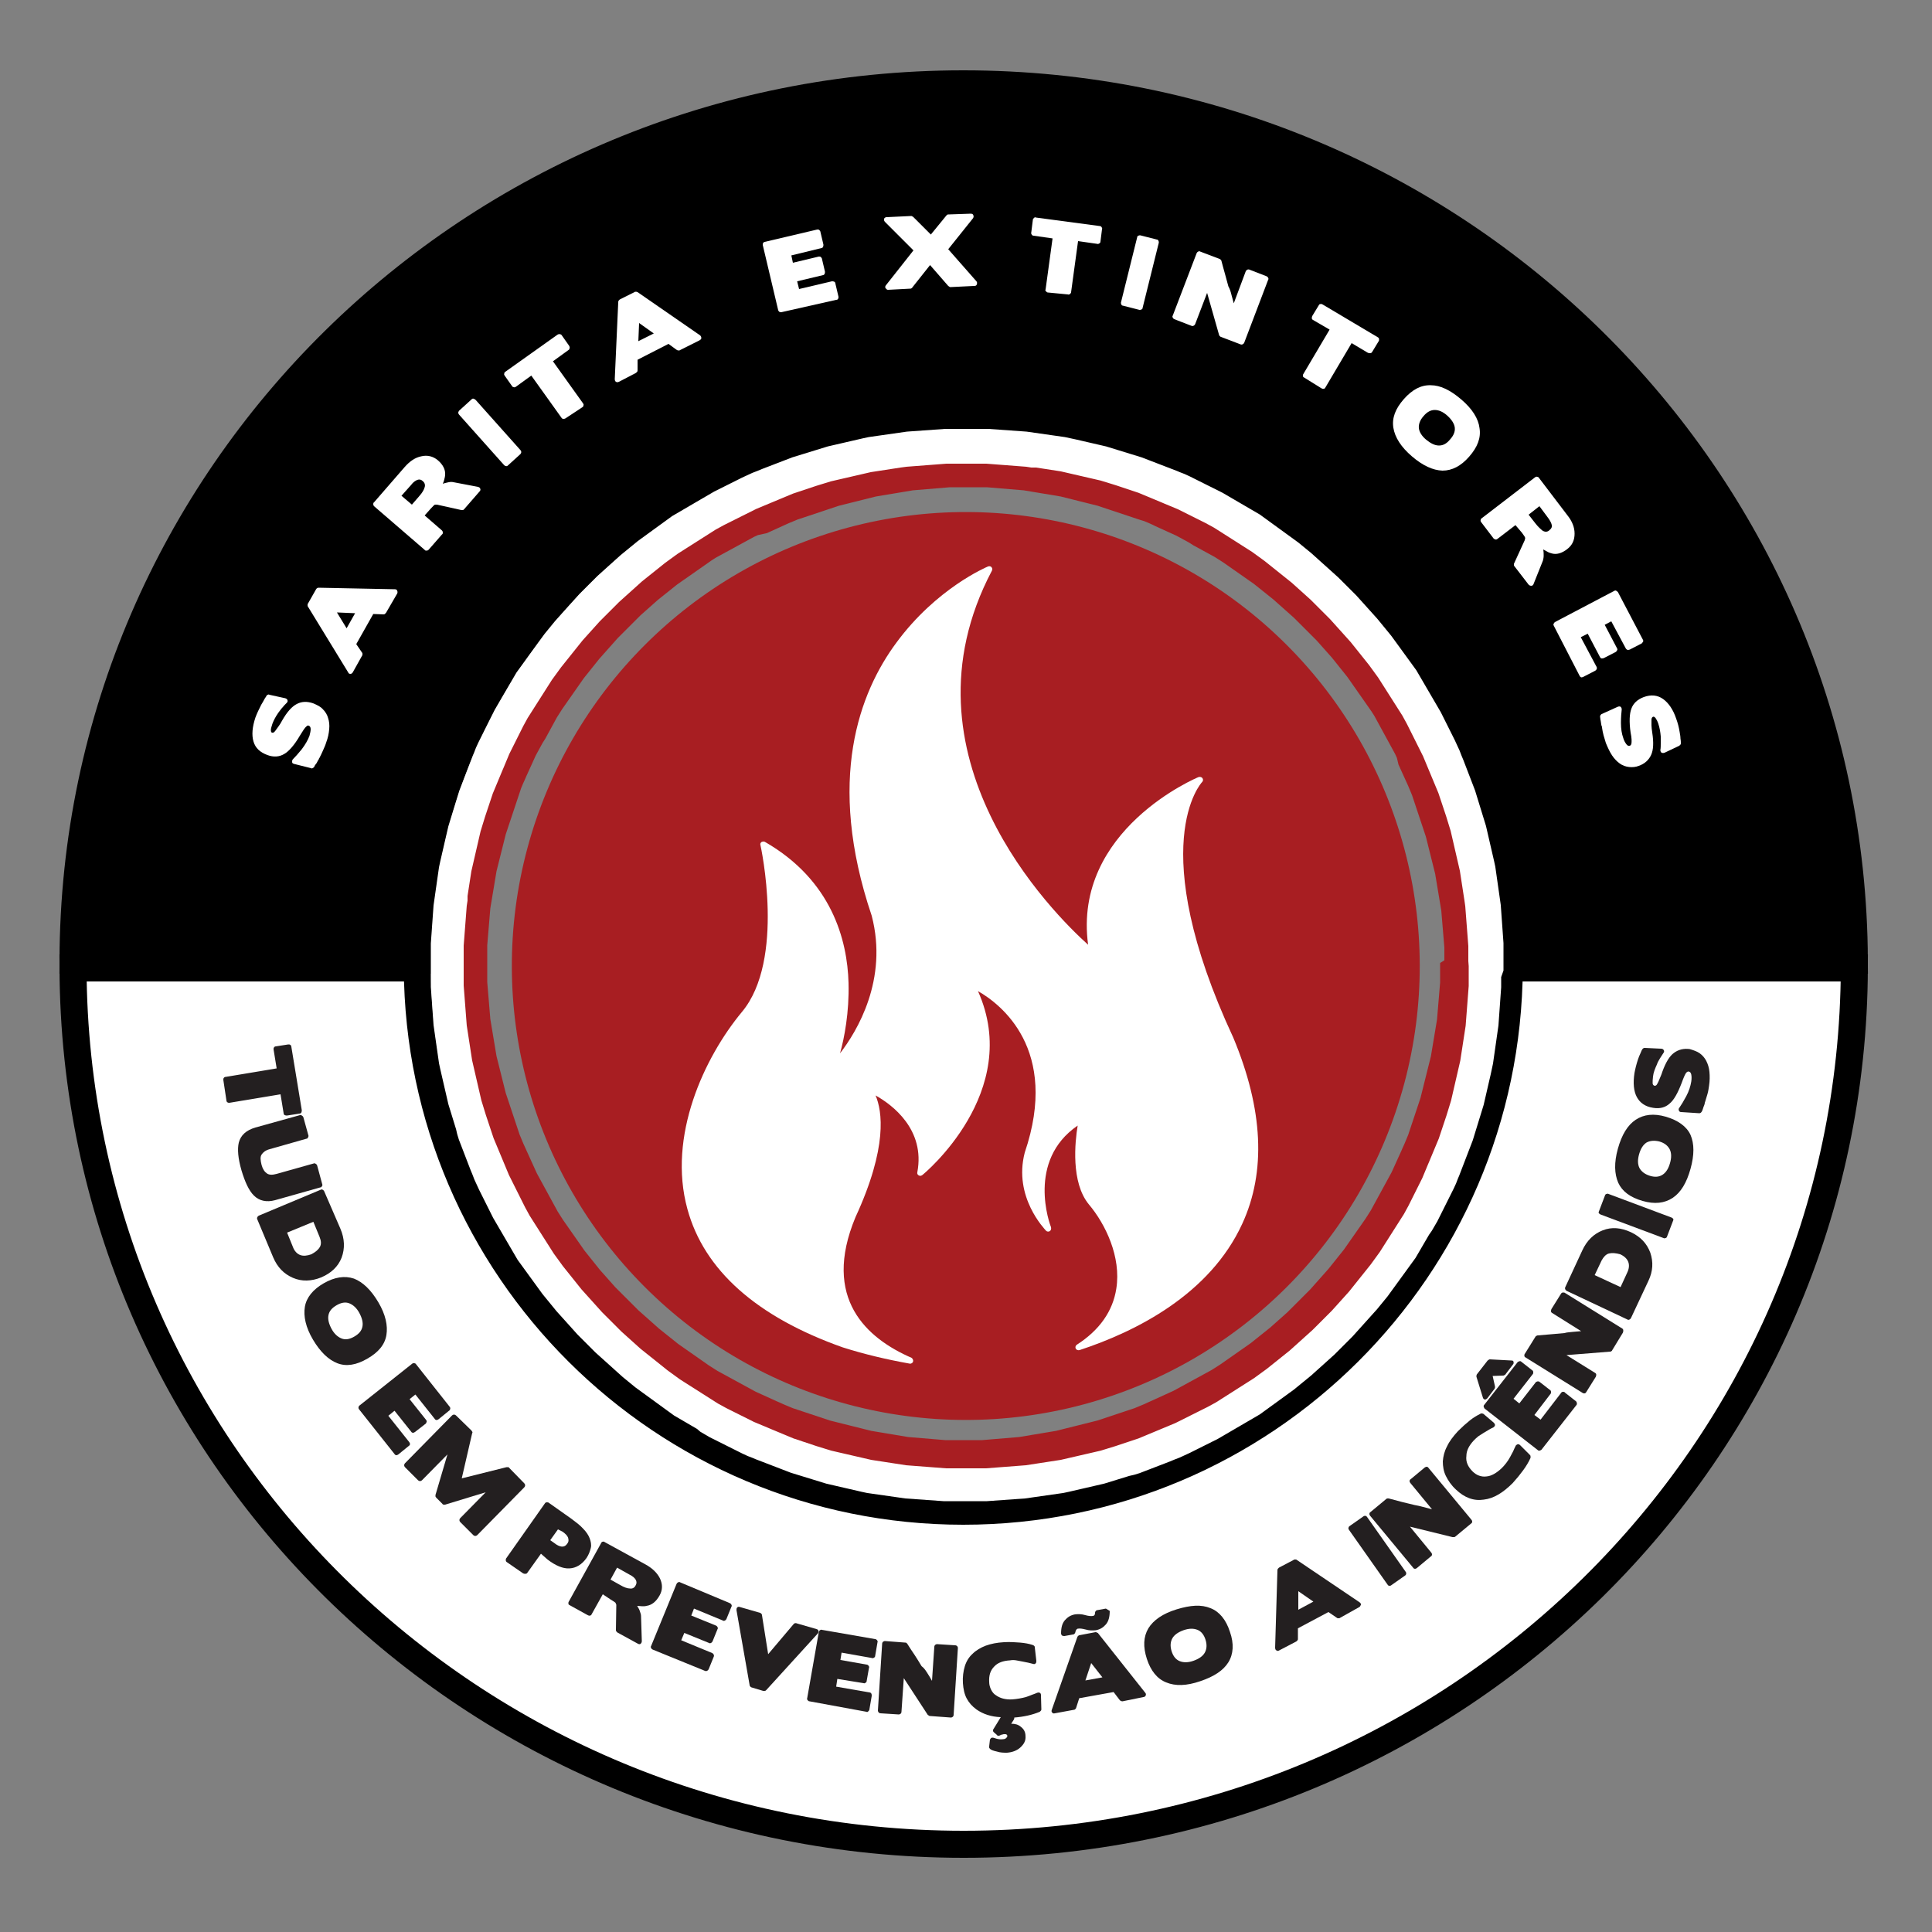 <?xml version="1.0" encoding="utf-8"?>
<!-- Generator: Adobe Illustrator 28.0.0, SVG Export Plug-In . SVG Version: 6.00 Build 0)  -->
<svg version="1.1" xmlns="http://www.w3.org/2000/svg" xmlns:xlink="http://www.w3.org/1999/xlink" x="0px" y="0px"
	 viewBox="0 0 500 500" style="enable-background:new 0 0 500 500;" xml:space="preserve">
<rect x="0" y="0" width="500" height="500" fill="#808080" stroke="none"/>
<style type="text/css">
	.st0{stroke:#000000;stroke-width:7;stroke-miterlimit:10;}
	.st1{fill:#FFFFFF;stroke:#000000;stroke-width:7;stroke-miterlimit:10;}
	.st2{fill:#A81E22;}
	.st3{fill:#A81E22;stroke:#A81E22;stroke-miterlimit:10;}
	.st4{fill:#FFFFFF;}
	.st5{fill:#FFFFFF;stroke:#FFFFFF;stroke-width:2;stroke-miterlimit:10;}
	.st6{fill:#231F20;}
</style>
<g id="circulos">
	<path id="superior" class="st0" d="M108.1,248.5c0.4-77.7,63.5-140.6,141.3-140.6s140.9,62.9,141.3,140.6h89.2
		C479.4,123.2,376.4,21.7,249.3,21.7S19.2,123.2,18.9,248.5H108.1z"/>
	<path id="inferior" class="st1" d="M390.6,250.5c-0.4,77.7-63.5,140.6-141.3,140.6s-140.9-62.9-141.3-140.6H18.9
		c0.4,125.3,103.4,226.8,230.5,226.8s230.1-101.5,230.5-226.8H390.6z"/>
</g>
<g id="Chama">
	<g id="Fundo_do_círculo_00000093177005096767618590000008588495332042487183_">
		<ellipse transform="matrix(0.707 -0.707 0.707 0.707 -103.553 250)" class="st2" cx="250" cy="250" rx="117.5" ry="117.5"/>
	</g>
	<path id="Anel_Interno_00000067944207078142583500000001762180130765735307_" class="st3" d="M380.4,252.6l0,1.3l0,1.3l-0.1,1.3
		l-0.1,1.3l-0.1,1.3l-0.1,1.3l-0.1,1.3l-0.1,1.3l-0.1,1.3l-0.1,1.3l-0.2,1.3l-0.2,1.3l-0.2,1.3l-0.2,1.3l-0.2,1.3l-0.2,1.3l-0.2,1.3
		l-0.3,1.3l-0.3,1.3l-0.3,1.3l-0.3,1.3l-0.3,1.3l-0.3,1.3l-0.3,1.3l-0.3,1.3l-0.4,1.3l-0.4,1.3l-0.4,1.2l-0.4,1.2l-0.4,1.2l-0.4,1.2
		l-0.4,1.2l-0.4,1.2l-0.5,1.2l-0.5,1.2l-0.5,1.2l-0.5,1.2l-0.5,1.2l-0.3,0.7l-0.5,1.2l-0.5,1.2l-0.5,1.2l-0.6,1.2l-0.6,1.2l-0.6,1.2
		l-0.6,1.2l-0.6,1.2l-0.6,1.2l-0.6,1.1l-0.6,1.1l-0.6,1.1l-0.7,1.1l-0.7,1.1l-0.7,1.1l-0.7,1.1l-0.7,1.1l-0.7,1.1l-0.7,1.1l-0.7,1.1
		l-0.7,1.1l-0.8,1.1l-0.8,1.1l-0.8,1l-0.8,1l-0.8,1l-0.8,1l-0.8,1l-0.8,1l-0.8,1l-0.9,1l-0.9,1l-0.9,1l-0.9,1l-0.9,1l-0.9,0.9
		l-0.9,0.9l-0.9,0.9l-0.5,0.5l-0.9,0.9l-0.9,0.9l-0.9,0.9l-1,0.9l-1,0.9l-1,0.9l-1,0.9l-1,0.8l-1,0.8l-1,0.8l-1,0.8l-1,0.8l-1,0.8
		l-1,0.8l-1.1,0.8l-1.1,0.8l-1.1,0.8l-1.1,0.7l-1.1,0.7l-1.1,0.7l-1.1,0.7l-1.1,0.7l-1.1,0.7l-1.1,0.7l-1.1,0.7l-1.1,0.7l-1.1,0.6
		l-1.1,0.6l-1.1,0.6l-1.2,0.6l-1.2,0.6l-1.2,0.6l-1.2,0.6l-1.2,0.6l-1.2,0.5l-1.2,0.5l-1.2,0.5l-1.2,0.5l-1.2,0.5l-1.2,0.5l-1.2,0.5
		l-1.2,0.5l-1.2,0.5l-1.2,0.4l-1.2,0.4l-1.2,0.4l-1.2,0.4l-1.2,0.4l-1.2,0.4l-1.3,0.4l-1.3,0.4l-1.3,0.3l-1.3,0.3l-1.3,0.3l-1.3,0.3
		l-1.3,0.3l-1.3,0.3l-1.3,0.3l-1.3,0.3l-1.3,0.2l-1.3,0.2l-1.3,0.2l-1.3,0.2l-1.3,0.2l-1.3,0.2l-1.3,0.2l-1.3,0.1l-1.3,0.1l-1.3,0.1
		l-1.3,0.1l-1.3,0.1l-1.3,0.1l-1.3,0.1l-1.3,0.1l-1.3,0l-1.3,0l-1.3,0l-1.3,0l-1.3,0l-1.3,0l-1.3,0l-1.3,0l-1.3-0.1l-1.3-0.1
		l-1.3-0.1l-1.3-0.1l-1.3-0.1l-1.3-0.1l-1.3-0.1l-1.3-0.1l-1.3-0.2l-1.3-0.2l-1.3-0.2l-1.3-0.2l-1.3-0.2l-1.3-0.2l-1.3-0.2l-1.3-0.3
		l-1.3-0.3l-1.3-0.3l-1.3-0.3l-1.3-0.3l-1.3-0.3l-1.3-0.3l-1.3-0.3l-1.3-0.4l-1.3-0.4l-1.2-0.4l-1.2-0.4l-1.2-0.4l-1.2-0.4l-1.2-0.4
		l-1.2-0.4l-1.2-0.5l-1.2-0.5l-1.2-0.5l-1.2-0.5l-1.2-0.5l-0.7-0.3l-1.2-0.5l-1.2-0.5l-1.2-0.5l-1.2-0.6l-1.2-0.6l-1.2-0.6l-1.2-0.6
		l-1.2-0.6l-1.2-0.6l-1.1-0.6l-1.1-0.6l-1.1-0.6l-1.1-0.7l-1.1-0.7l-1.1-0.7l-1.1-0.7l-1.1-0.7l-1.1-0.7l-1.1-0.7l-1.1-0.7l-1.1-0.7
		l-1.1-0.8l-1.1-0.8l-1-0.8l-1-0.8l-1-0.8l-1-0.8l-1-0.8l-1-0.8l-1-0.8l-1-0.9l-1-0.9l-1-0.9l-1-0.9l-1-0.9l-0.9-0.9l-0.9-0.9
		l-0.9-0.9l-0.5-0.5l-0.9-0.9l-0.9-0.9l-0.9-0.9l-0.9-1l-0.9-1l-0.9-1l-0.9-1l-0.8-1l-0.8-1l-0.8-1l-0.8-1l-0.8-1l-0.8-1l-0.8-1
		l-0.8-1l-0.8-1.1l-0.8-1.1l-0.7-1.1l-0.7-1.1l-0.7-1.1l-0.7-1.1l-0.7-1.1l-0.7-1.1l-0.7-1.1l-0.7-1.1l-0.7-1.1l-0.6-1.1l-0.6-1.1
		l-0.6-1.1l-0.6-1.2l-0.6-1.2l-0.6-1.2l-0.6-1.2l-0.6-1.2l-0.5-1.2l-0.5-1.2l-0.5-1.2l-0.5-1.2l-0.5-1.2l-0.5-1.2l-0.5-1.2l-0.5-1.2
		l-0.5-1.2l-0.4-1.2l-0.4-1.2l-0.4-1.2l-0.4-1.2l-0.4-1.2l-0.4-1.2l-0.4-1.3l-0.4-1.3l-0.3-1.3l-0.3-1.3l-0.3-1.3l-0.3-1.3l-0.3-1.3
		l-0.3-1.3l-0.3-1.3l-0.3-1.3l-0.2-1.3l-0.2-1.3l-0.2-1.3l-0.2-1.3l-0.2-1.3l-0.2-1.3l-0.2-1.3l-0.1-1.3l-0.1-1.3l-0.1-1.3l-0.1-1.3
		l-0.1-1.3l-0.1-1.3l-0.1-1.3l-0.1-1.3l0-1.3l0-1.3l0-1.3l0-1.3l0-1.3l0-1.3l0-1.3l0-1.3l0.1-1.3l0.1-1.3l0.1-1.3l0.1-1.3l0.1-1.3
		l0.1-1.3l0.1-1.3l0.1-1.3l0.2-1.3l0.2-1.3l0.2-1.3l0.2-1.3l0.2-1.3l0.2-1.3l0.2-1.3l0.3-1.3l0.3-1.3l0.3-1.3l0.3-1.3l0.3-1.3
		l0.3-1.3l0.3-1.3l0.3-1.3l0.4-1.3l0.4-1.3l0.4-1.2l0.4-1.2l0.4-1.2l0.4-1.2l0.4-1.2l0.4-1.2l0.5-1.2l0.5-1.2l0.5-1.2l0.5-1.2
		l0.5-1.2l0.3-0.7l0.5-1.2l0.5-1.2l0.5-1.2l0.6-1.2l0.6-1.2l0.6-1.2l0.6-1.2l0.6-1.2l0.6-1.2l0.6-1.1l0.6-1.1l0.6-1.1l0.7-1.1
		l0.7-1.1l0.7-1.1l0.7-1.1l0.7-1.1l0.7-1.1l0.7-1.1l0.7-1.1l0.7-1.1l0.8-1.1l0.8-1.1l0.8-1l0.8-1l0.8-1l0.8-1l0.8-1l0.8-1l0.8-1
		l0.9-1l0.9-1l0.9-1l0.9-1l0.9-1l0.9-0.9l0.9-0.9l0.9-0.9l0.5-0.5l0.9-0.9l0.9-0.9l0.9-0.9l1-0.9l1-0.9l1-0.9l1-0.9l1-0.8l1-0.8
		l1-0.8l1-0.8l1-0.8l1-0.8l1-0.8l1-0.8l1.1-0.8l1.1-0.8l1.1-0.7l1.1-0.7l1.1-0.7l1.1-0.7l1.1-0.7l1.1-0.7l1.1-0.7l1.1-0.7l1.1-0.7
		l1.1-0.6l1.1-0.6l1.1-0.6l1.2-0.6l1.2-0.6l1.2-0.6l1.2-0.6l1.2-0.6l1.2-0.5l1.2-0.5l1.2-0.5l1.2-0.5l1.2-0.5l1.2-0.5l1.2-0.5
		l1.2-0.5l1.2-0.5l1.2-0.4l1.2-0.4l1.2-0.4l1.2-0.4l1.2-0.4l1.2-0.4l1.3-0.4l1.3-0.4l1.3-0.3l1.3-0.3l1.3-0.3l1.3-0.3l1.3-0.3
		l1.3-0.3l1.3-0.3l1.3-0.3l1.3-0.2l1.3-0.2l1.3-0.2l1.3-0.2l1.3-0.2l1.3-0.2l1.3-0.2l1.3-0.1l1.3-0.1l1.3-0.1l1.3-0.1l1.3-0.1
		l1.3-0.1l1.3-0.1l1.3-0.1l1.3,0l1.3,0l1.3,0l1.3,0l1.3,0l1.3,0l1.3,0l1.3,0l1.3,0.1l1.3,0.1l1.3,0.1l1.3,0.1l1.3,0.1l1.3,0.1
		l1.3,0.1l1.3,0.1l1.3,0.2l1.3,0.2l1.3,0.2l1.3,0.2l1.3,0.2l1.3,0.2l1.3,0.2l1.3,0.3l1.3,0.3l1.3,0.3l1.3,0.3l1.3,0.3l1.3,0.3
		l1.3,0.3l1.3,0.3l1.3,0.4l1.3,0.4l1.2,0.4l1.2,0.4l1.2,0.4l1.2,0.4l1.2,0.4l1.2,0.4l1.2,0.5l1.2,0.5l1.2,0.5l1.2,0.5l1.2,0.5
		l0.7,0.3l1.2,0.5l1.2,0.5l1.2,0.5l1.2,0.6l1.2,0.6l1.2,0.6l1.2,0.6l1.2,0.6l1.2,0.6l1.1,0.6l1.1,0.6l1.1,0.6l1.1,0.7l1.1,0.7
		l1.1,0.7l1.1,0.7l1.1,0.7l1.1,0.7l1.1,0.7l1.1,0.7l1.1,0.7l1.1,0.8l1.1,0.8l1,0.8l1,0.8l1,0.8l1,0.8l1,0.8l1,0.8l1,0.8l1,0.9l1,0.9
		l1,0.9l1,0.9l1,0.9l0.9,0.9l0.9,0.9l0.9,0.9l0.5,0.5l0.9,0.9l0.9,0.9l0.9,0.9l0.9,1l0.9,1l0.9,1l0.9,1l0.8,1l0.8,1l0.8,1l0.8,1
		l0.8,1l0.8,1l0.8,1l0.8,1l0.8,1.1l0.8,1.1l0.7,1.1l0.7,1.1l0.7,1.1l0.7,1.1l0.7,1.1l0.7,1.1l0.7,1.1l0.7,1.1l0.7,1.1l0.6,1.1
		l0.6,1.1l0.6,1.1l0.6,1.2l0.6,1.2l0.6,1.2l0.6,1.2l0.6,1.2l0.5,1.2l0.5,1.2l0.5,1.2l0.5,1.2l0.5,1.2l0.5,1.2l0.5,1.2l0.5,1.2
		l0.5,1.2l0.4,1.2l0.4,1.2l0.4,1.2l0.4,1.2l0.4,1.2l0.4,1.2l0.4,1.3l0.4,1.3l0.3,1.3l0.3,1.3l0.3,1.3l0.3,1.3l0.3,1.3l0.3,1.3
		l0.3,1.3l0.3,1.3l0.2,1.3l0.2,1.3l0.2,1.3l0.2,1.3l0.2,1.3l0.2,1.3l0.2,1.3l0.1,1.3l0.1,1.3l0.1,1.3l0.1,1.3l0.1,1.3l0.1,1.3
		l0.1,1.3l0.1,1.3l0,1.3l0,1.3l0,1.3l0,1.3v0l0,1.3L380.4,252.6z M374.3,248.8l0-1.2l0-1.2l0-1.2l-0.1-1.2l-0.1-1.2l-0.1-1.2
		l-0.1-1.2l-0.1-1.2l-0.1-1.2l-0.1-1.2l-0.1-1.2l-0.2-1.2l-0.2-1.2l-0.2-1.2l-0.2-1.2l-0.2-1.2l-0.2-1.2l-0.2-1.2l-0.2-1.2l-0.3-1.2
		l-0.3-1.2l-0.3-1.2l-0.3-1.2l-0.3-1.2l-0.3-1.2l-0.3-1.2l-0.3-1.2l-0.4-1.2l-0.4-1.2l-0.4-1.2l-0.4-1.2l-0.4-1.2l-0.4-1.2l-0.4-1.2
		l-0.4-1.2l-0.4-1.2l-0.5-1.2l-0.5-1.2l-0.5-1.1l-0.5-1.1l-0.5-1.1l-0.5-1.1l-0.5-1.1L362,196l-0.5-1.1l-0.6-1.1l-0.6-1.1l-0.6-1.1
		l-0.6-1.1l-0.6-1.1l-0.6-1.1l-0.6-1.1l-0.6-1.1l-0.6-1.1l-0.7-1.1l-0.7-1l-0.7-1l-0.7-1l-0.7-1l-0.7-1l-0.7-1l-0.7-1l-0.7-1l-0.7-1
		l-0.8-1l-0.8-1l-0.8-1l-0.8-1l-0.8-1l-0.8-0.9l-0.8-0.9l-0.8-0.9l-0.8-0.9l-0.8-0.9l-0.9-0.9l-0.9-0.9l-0.9-0.9l-0.5-0.5l-0.9-0.9
		l-0.9-0.9l-0.9-0.9l-0.9-0.8l-0.9-0.8l-0.9-0.8l-0.9-0.8l-0.9-0.8l-0.9-0.8l-1-0.8l-1-0.8l-1-0.8l-1-0.8l-1-0.8l-1-0.7l-1-0.7
		l-1-0.7l-1-0.7l-1-0.7l-1-0.7l-1-0.7l-1-0.7l-1.1-0.7l-1.1-0.7l-1.1-0.6l-1.1-0.6l-1.1-0.6l-1.1-0.6l-1.1-0.6L308,140l-1.1-0.6
		l-1.1-0.6l-1.1-0.6l-1.1-0.5l-1.1-0.5l-1.1-0.5l-1.1-0.5l-1.1-0.5l-0.6-0.3l-1.1-0.5l-1.2-0.5L295,134l-1.2-0.4l-1.2-0.4l-1.2-0.4
		l-1.2-0.4l-1.2-0.4l-1.2-0.4l-1.2-0.4l-1.2-0.4l-1.2-0.4l-1.2-0.3l-1.2-0.3l-1.2-0.3l-1.2-0.3l-1.2-0.3l-1.2-0.3l-1.2-0.3l-1.2-0.3
		l-1.2-0.2l-1.2-0.2l-1.2-0.2l-1.2-0.2l-1.2-0.2l-1.2-0.2l-1.2-0.2l-1.2-0.2l-1.2-0.1l-1.2-0.1l-1.2-0.1l-1.2-0.1l-1.2-0.1l-1.2-0.1
		l-1.2-0.1l-1.2-0.1l-1.2,0l-1.2,0l-1.2,0l-1.2,0l-1.2,0l-1.2,0l-1.2,0l-1.2,0l-1.2,0.1l-1.2,0.1l-1.2,0.1l-1.2,0.1l-1.2,0.1
		l-1.2,0.1l-1.2,0.1l-1.2,0.1l-1.2,0.2l-1.2,0.2l-1.2,0.2l-1.2,0.2l-1.2,0.2l-1.2,0.2l-1.2,0.2l-1.2,0.2l-1.2,0.3l-1.2,0.3l-1.2,0.3
		l-1.2,0.3l-1.2,0.3l-1.2,0.3l-1.2,0.3l-1.2,0.3l-1.2,0.4l-1.2,0.4l-1.2,0.4l-1.2,0.4l-1.2,0.4l-1.2,0.4l-1.2,0.4l-1.2,0.4l-1.2,0.4
		l-1.2,0.5l-1.2,0.5l-1.1,0.5l-1.1,0.5l-1.1,0.5l-1.1,0.5l-1.1,0.5L196,138l-1.1,0.5l-1.1,0.6l-1.1,0.6l-1.1,0.6l-1.1,0.6l-1.1,0.6
		l-1.1,0.6l-1.1,0.6l-1.1,0.6l-1.1,0.6l-1.1,0.7l-1,0.7l-1,0.7l-1,0.7l-1,0.7l-1,0.7l-1,0.7l-1,0.7l-1,0.7l-1,0.7l-1,0.8l-1,0.8
		l-1,0.8l-1,0.8l-1,0.8l-0.9,0.8l-0.9,0.8l-0.9,0.8l-0.9,0.8l-0.9,0.8l-0.9,0.9l-0.9,0.9l-0.9,0.9l-0.5,0.5l-0.9,0.9l-0.9,0.9
		l-0.9,0.9l-0.8,0.9l-0.8,0.9l-0.8,0.9l-0.8,0.9l-0.8,0.9l-0.8,0.9l-0.8,1l-0.8,1l-0.8,1l-0.8,1l-0.8,1l-0.7,1l-0.7,1l-0.7,1l-0.7,1
		l-0.7,1l-0.7,1l-0.7,1l-0.7,1l-0.7,1.1l-0.7,1.1l-0.6,1.1l-0.6,1.1l-0.6,1.1l-0.6,1.1l-0.6,1.1L140,192l-0.6,1.1l-0.6,1.1l-0.6,1.1
		l-0.5,1.1l-0.5,1.1l-0.5,1.1l-0.5,1.1l-0.5,1.1l-0.3,0.7l-0.5,1.1l-0.5,1.2L134,205l-0.4,1.2l-0.4,1.2l-0.4,1.2l-0.4,1.2l-0.4,1.2
		l-0.4,1.2l-0.4,1.2l-0.4,1.2l-0.4,1.2l-0.3,1.2l-0.3,1.2l-0.3,1.2l-0.3,1.2l-0.3,1.2l-0.3,1.2l-0.3,1.2l-0.3,1.2l-0.2,1.2l-0.2,1.2
		l-0.2,1.2l-0.2,1.2l-0.2,1.2l-0.2,1.2l-0.2,1.2l-0.2,1.2l-0.1,1.2l-0.1,1.2l-0.1,1.2l-0.1,1.2l-0.1,1.2l-0.1,1.2l-0.1,1.2l-0.1,1.2
		l0,1.2l0,1.2l0,1.2l0,1.2l0,1.2l0,1.2l0,1.2l0,1.2l0.1,1.2l0.1,1.2l0.1,1.2l0.1,1.2l0.1,1.2l0.1,1.2l0.1,1.2l0.1,1.2l0.2,1.2
		l0.2,1.2l0.2,1.2l0.2,1.2l0.2,1.2l0.2,1.2l0.2,1.2l0.2,1.2l0.3,1.2l0.3,1.2l0.3,1.2l0.3,1.2l0.3,1.2l0.3,1.2l0.3,1.2l0.3,1.2
		l0.4,1.2l0.4,1.2l0.4,1.2l0.4,1.2l0.4,1.2l0.4,1.2l0.4,1.2l0.4,1.2l0.4,1.2l0.5,1.2l0.5,1.2l0.5,1.1l0.5,1.1l0.5,1.1l0.5,1.1
		l0.5,1.1l0.5,1.1l0.5,1.1l0.6,1.1l0.6,1.1l0.6,1.1l0.6,1.1l0.6,1.1l0.6,1.1l0.6,1.1l0.6,1.1l0.6,1.1l0.7,1.1l0.7,1.1l0.7,1l0.7,1
		l0.7,1l0.7,1l0.7,1l0.7,1l0.7,1l0.7,1l0.8,1l0.8,1l0.8,1l0.8,1l0.8,1l0.8,0.9l0.8,0.9l0.8,0.9l0.8,0.9l0.8,0.9l0.9,0.9l0.9,0.9
		l0.9,0.9l0.5,0.5l0.9,0.9l0.9,0.9l0.9,0.9l0.9,0.8l0.9,0.8l0.9,0.8l0.9,0.8l0.9,0.8l0.9,0.8l1,0.8l1,0.8l1,0.8l1,0.8l1,0.8l1,0.7
		l1,0.7l1,0.7l1,0.7l1,0.7l1,0.7l1,0.7l1,0.7l1.1,0.7l1.1,0.7l1.1,0.6l1.1,0.6l1.1,0.6l1.1,0.6l1.1,0.6l1.1,0.6l1.1,0.6l1.1,0.6
		l1.1,0.6l1.1,0.5l1.1,0.5l1.1,0.5l1.1,0.5l1.1,0.5l0.7,0.3l1.1,0.5l1.2,0.5l1.2,0.5l1.2,0.4l1.2,0.4l1.2,0.4l1.2,0.4l1.2,0.4
		l1.2,0.4l1.2,0.4l1.2,0.4l1.2,0.3l1.2,0.3l1.2,0.3l1.2,0.3l1.2,0.3l1.2,0.3l1.2,0.3l1.2,0.3l1.2,0.3l1.2,0.2l1.2,0.2l1.2,0.2
		l1.2,0.2l1.2,0.2l1.2,0.2l1.2,0.2l1.2,0.2l1.2,0.1l1.2,0.1l1.2,0.1l1.2,0.1l1.2,0.1l1.2,0.1l1.2,0.1l1.2,0.1l1.2,0l1.2,0l1.2,0
		l1.2,0l1.2,0l1.2,0l1.2,0l1.2,0l1.2-0.1l1.2-0.1l1.2-0.1l1.2-0.1l1.2-0.1l1.2-0.1l1.2-0.1l1.2-0.1l1.2-0.2l1.2-0.2l1.2-0.2l1.2-0.2
		l1.2-0.2l1.2-0.2l1.2-0.2l1.2-0.2l1.2-0.3l1.2-0.3l1.2-0.3l1.2-0.3l1.2-0.3l1.2-0.3l1.2-0.3l1.2-0.3l1.2-0.3l1.2-0.4l1.2-0.4
		l1.2-0.4l1.2-0.4l1.2-0.4l1.2-0.4l1.2-0.4l1.2-0.4l1.2-0.5l1.2-0.5l1.1-0.5l1.1-0.5l1.1-0.5l1.1-0.5l1.1-0.5l1.1-0.5l1.1-0.5
		l1.1-0.6l1.1-0.6l1.1-0.6l1.1-0.6l1.1-0.6l1.1-0.6l1.1-0.6l1.1-0.6l1.1-0.6l1.1-0.7l1.1-0.7l1-0.7l1-0.7l1-0.7l1-0.7l1-0.7l1-0.7
		l1-0.7l1-0.7l1-0.8l1-0.8l1-0.8l1-0.8l1-0.8l0.9-0.8l0.9-0.8l0.9-0.8l0.9-0.8l0.9-0.8l0.9-0.9l0.9-0.9l0.9-0.9l0.5-0.5l0.9-0.9
		l0.9-0.9l0.9-0.9l0.8-0.9l0.8-0.9l0.8-0.9l0.8-0.9l0.8-0.9l0.8-0.9l0.8-1l0.8-1l0.8-1l0.8-1l0.8-1l0.7-1l0.7-1l0.7-1l0.7-1l0.7-1
		l0.7-1l0.7-1l0.7-1l0.7-1.1l0.7-1.1l0.6-1.1l0.6-1.1l0.6-1.1l0.6-1.1l0.6-1.1l0.6-1.1l0.6-1.1l0.6-1.1l0.6-1.1l0.5-1.1l0.5-1.1
		l0.5-1.1l0.5-1.1l0.5-1.1l0.3-0.7l0.5-1.1l0.5-1.2l0.5-1.2l0.4-1.2l0.4-1.2l0.4-1.2l0.4-1.2l0.4-1.2l0.4-1.2l0.4-1.2l0.4-1.2
		l0.3-1.2l0.3-1.2l0.3-1.2l0.3-1.2l0.3-1.2l0.3-1.2l0.3-1.2l0.3-1.2l0.3-1.2l0.2-1.2l0.2-1.2l0.2-1.2l0.2-1.2l0.2-1.2l0.2-1.2
		l0.2-1.2l0.2-1.2l0.1-1.2l0.1-1.2l0.1-1.2l0.1-1.2l0.1-1.2l0.1-1.2l0.1-1.2l0.1-1.2l0-1.2l0-1.2l0-1.2l0-1.2v0L374.3,248.8z"/>
	<path id="Chama_00000056422688308541349250000008425976106993598364_" class="st4" d="M311.1,202.4c0.3-0.3,0.3-0.7,0.1-1
		c-0.2-0.3-0.6-0.4-1-0.3c-0.3,0.1-32.6,13.6-28.6,43.4c-8.9-8-50.2-48.8-24.9-96.8c0.2-0.3,0.1-0.7-0.1-0.9
		c-0.2-0.3-0.6-0.3-0.9-0.2c-0.5,0.2-13.4,5.7-23.7,19.7c-9.5,12.8-18.3,35.5-6.4,70.7c4.3,16.5-3.8,29.9-8.2,35.6
		c1.1-3.9,2.4-10.6,2.2-18.2c-0.3-11.2-4.4-26.6-21.6-36.5c-0.3-0.2-0.6-0.1-0.9,0c-0.3,0.2-0.4,0.5-0.3,0.8l0,0
		c0.1,0.4,6.5,29.7-4.8,43.2c-9.7,11.7-19.3,32.1-14.1,51c4.3,15.8,17.9,27.9,40.2,35.8c5.7,1.8,11.2,3.1,17.3,4.2
		c0.4,0.1,0.8-0.2,0.9-0.5c0.1-0.4-0.1-0.8-0.4-1c-11.5-5-23.3-15.3-14.5-36.4c8.4-18.2,6.9-27.5,5.2-31.5
		c4.3,2.4,12.9,8.8,10.8,19.9c-0.1,0.3,0.1,0.7,0.4,0.8c0.3,0.2,0.6,0.1,0.9-0.1c0.3-0.2,26.1-21.5,14.4-47.6
		c5.8,3.3,21.2,15,12.1,41.8c-3,11.5,5.2,19.8,5.5,20.2l0,0c0.3,0.3,0.7,0.3,1,0.1c0.3-0.2,0.4-0.6,0.3-1
		c-0.3-0.7-6.4-17.2,6.9-26.3c-0.7,4.2-1.8,14.7,2.9,20.4c4.3,5.1,8.4,13.6,7.1,21.8c-0.9,5.8-4.3,10.7-10.2,14.5
		c-0.3,0.2-0.5,0.6-0.3,1c0.2,0.4,0.6,0.5,1,0.4c14.6-4.8,33.7-14.4,42.1-32.7c6.2-13.5,5.4-29.6-2.3-48.1
		C296,218.7,310.9,202.6,311.1,202.4L311.1,202.4z"/>
	<path id="Anel_externo_00000176015758681969903420000004982347914286251193_" class="st5" d="M387.5,252.7l0,1.4l0,1.4l-0.1,1.4
		l-0.1,1.4l-0.1,1.4l-0.1,1.4l-0.1,1.4l-0.1,1.4l-0.1,1.4l-0.2,1.4l-0.2,1.4l-0.2,1.4l-0.2,1.4l-0.2,1.4l-0.2,1.4l-0.2,1.4l-0.3,1.4
		l-0.3,1.4l-0.3,1.3l-0.3,1.3l-0.3,1.3l-0.3,1.3l-0.3,1.3l-0.3,1.3l-0.4,1.3l-0.4,1.3l-0.4,1.3l-0.4,1.3l-0.4,1.3l-0.4,1.3l-0.4,1.3
		l-0.5,1.3l-0.5,1.3l-0.5,1.3l-0.5,1.3l-0.5,1.3l-0.5,1.3l-0.5,1.3l-0.3,0.7l-0.5,1.3l-0.6,1.3l-0.6,1.2l-0.6,1.2l-0.6,1.2l-0.6,1.2
		l-0.6,1.2l-0.6,1.2l-0.6,1.2l-0.7,1.2l-0.7,1.2L369,319l-0.7,1.2l-0.7,1.2l-0.7,1.2l-0.7,1.2l-0.7,1.2l-0.8,1.1l-0.8,1.1l-0.8,1.1
		l-0.8,1.1l-0.8,1.1l-0.8,1.1l-0.8,1.1l-0.8,1.1l-0.8,1.1l-0.9,1.1l-0.9,1.1l-0.9,1.1l-0.9,1l-0.9,1l-0.9,1l-0.9,1l-0.9,1l-0.9,1
		l-0.9,1l-1,1l-1,1l-0.6,0.6l-1,1l-1,1l-1,0.9l-1,0.9l-1,0.9l-1,0.9l-1,0.9l-1,0.9l-1.1,0.9l-1.1,0.9l-1.1,0.9l-1.1,0.9l-1.1,0.8
		l-1.1,0.8l-1.1,0.8l-1.1,0.8l-1.1,0.8l-1.1,0.8l-1.1,0.8l-1.1,0.8l-1.2,0.7l-1.2,0.7l-1.2,0.7l-1.2,0.7l-1.2,0.7l-1.2,0.7l-1.2,0.7
		l-1.2,0.7l-1.2,0.7l-1.2,0.6l-1.2,0.6l-1.2,0.6l-1.2,0.6l-1.2,0.6l-1.2,0.6l-1.3,0.6l-1.3,0.6l-1.3,0.5l-1.2,0.5l-1.3,0.5l-1.3,0.5
		l-1.3,0.5l-1.3,0.5l-1.3,0.5l-1.3,0.5l-1.3,0.4L292,381l-1.3,0.4l-1.3,0.4l-1.3,0.4l-1.3,0.4l-1.3,0.4l-1.3,0.3l-1.3,0.3l-1.3,0.3
		l-1.3,0.3l-1.3,0.3l-1.3,0.3l-1.3,0.3l-1.4,0.3l-1.4,0.2l-1.4,0.2l-1.4,0.2l-1.4,0.2l-1.4,0.2l-1.4,0.2l-1.4,0.2l-1.4,0.1l-1.4,0.1
		l-1.4,0.1l-1.4,0.1l-1.4,0.1l-1.4,0.1l-1.4,0.1l-1.4,0l-1.4,0l-1.4,0l-1.4,0l-1.4,0l-1.4,0l-1.4,0l-1.4,0l-1.4-0.1l-1.4-0.1
		l-1.4-0.1l-1.4-0.1l-1.4-0.1l-1.4-0.1l-1.4-0.1l-1.4-0.2l-1.4-0.2l-1.4-0.2l-1.4-0.2l-1.4-0.2l-1.4-0.2l-1.4-0.2l-1.4-0.3l-1.3-0.3
		l-1.3-0.3l-1.3-0.3l-1.3-0.3l-1.3-0.3l-1.3-0.3l-1.3-0.3l-1.3-0.4l-1.3-0.4l-1.3-0.4l-1.3-0.4l-1.3-0.4l-1.3-0.4l-1.3-0.4l-1.3-0.5
		l-1.3-0.5l-1.3-0.5l-1.3-0.5l-1.3-0.5l-1.3-0.5l-1.3-0.5l-0.7-0.3l-1.3-0.5l-1.3-0.6l-1.2-0.6l-1.2-0.6l-1.2-0.6l-1.2-0.6l-1.2-0.6
		l-1.2-0.6l-1.2-0.6l-1.2-0.7l-1.2-0.7L181,369l-1.2-0.7l-1.2-0.7l-1.2-0.7l-1.2-0.7l-1.2-0.7l-1.1-0.8l-1.1-0.8l-1.1-0.8l-1.1-0.8
		l-1.1-0.8l-1.1-0.8l-1.1-0.8l-1.1-0.8l-1.1-0.8l-1.1-0.9l-1.1-0.9l-1.1-0.9l-1-0.9l-1-0.9l-1-0.9l-1-0.9l-1-0.9l-1-0.9l-1-0.9l-1-1
		l-1-1l-0.6-0.6l-1-1l-1-1l-0.9-1l-0.9-1l-0.9-1l-0.9-1l-0.9-1l-0.9-1l-0.9-1.1l-0.9-1.1l-0.9-1.1l-0.9-1.1l-0.8-1.1l-0.8-1.1
		l-0.8-1.1l-0.8-1.1l-0.8-1.1l-0.8-1.1l-0.8-1.1l-0.8-1.1l-0.7-1.2l-0.7-1.2l-0.7-1.2l-0.7-1.2l-0.7-1.2l-0.7-1.2l-0.7-1.2l-0.7-1.2
		l-0.7-1.2l-0.6-1.2l-0.6-1.2l-0.6-1.2l-0.6-1.2l-0.6-1.2l-0.6-1.2l-0.6-1.3l-0.6-1.3l-0.5-1.3l-0.5-1.2l-0.5-1.3l-0.5-1.3l-0.5-1.3
		l-0.5-1.3l-0.5-1.3l-0.5-1.3l-0.4-1.3L119,292l-0.4-1.3l-0.4-1.3l-0.4-1.3l-0.4-1.3l-0.4-1.3l-0.3-1.3l-0.3-1.3l-0.3-1.3l-0.3-1.3
		l-0.3-1.3l-0.3-1.3l-0.3-1.3l-0.3-1.4l-0.2-1.4l-0.2-1.4l-0.2-1.4l-0.2-1.4l-0.2-1.4l-0.2-1.4l-0.2-1.4l-0.1-1.4l-0.1-1.4l-0.1-1.4
		l-0.1-1.4l-0.1-1.4l-0.1-1.4l-0.1-1.4l0-1.4l0-1.4l0-1.4l0-1.4l0-1.4l0-1.4l0-1.4l0-1.4l0.1-1.4l0.1-1.4l0.1-1.4l0.1-1.4l0.1-1.4
		l0.1-1.4l0.1-1.4l0.2-1.4l0.2-1.4l0.2-1.4l0.2-1.4l0.2-1.4l0.2-1.4l0.2-1.4l0.3-1.4l0.3-1.3l0.3-1.3l0.3-1.3l0.3-1.3l0.3-1.3
		l0.3-1.3l0.3-1.3l0.4-1.3l0.4-1.3l0.4-1.3l0.4-1.3l0.4-1.3l0.4-1.3l0.4-1.3l0.5-1.3l0.5-1.3l0.5-1.3l0.5-1.3l0.5-1.3l0.5-1.3
		l0.5-1.3l0.3-0.7l0.5-1.3l0.6-1.3l0.6-1.2l0.6-1.2l0.6-1.2l0.6-1.2l0.6-1.2l0.6-1.2l0.6-1.2l0.7-1.2l0.7-1.2l0.7-1.2l0.7-1.2
		l0.7-1.2l0.7-1.2l0.7-1.2l0.7-1.2l0.8-1.1l0.8-1.1l0.8-1.1l0.8-1.1l0.8-1.1l0.8-1.1l0.8-1.1l0.8-1.1l0.8-1.1l0.9-1.1l0.9-1.1
		l0.9-1.1l0.9-1l0.9-1l0.9-1l0.9-1l0.9-1l0.9-1l0.9-1l1-1l1-1l0.6-0.6l1-1l1-1l1-0.9l1-0.9l1-0.9l1-0.9l1-0.9l1-0.9l1.1-0.9l1.1-0.9
		l1.1-0.9l1.1-0.9l1.1-0.8l1.1-0.8l1.1-0.8l1.1-0.8l1.1-0.8l1.1-0.8l1.1-0.8l1.1-0.8l1.2-0.7l1.2-0.7l1.2-0.7l1.2-0.7l1.2-0.7
		l1.2-0.7l1.2-0.7l1.2-0.7l1.2-0.7l1.2-0.6l1.2-0.6l1.2-0.6l1.2-0.6l1.2-0.6l1.2-0.6l1.3-0.6l1.3-0.6l1.3-0.5l1.2-0.5l1.3-0.5
		l1.3-0.5l1.3-0.5l1.3-0.5l1.3-0.5l1.3-0.5l1.3-0.4l1.3-0.4l1.3-0.4l1.3-0.4l1.3-0.4l1.3-0.4l1.3-0.4l1.3-0.3l1.3-0.3l1.3-0.3
		l1.3-0.3l1.3-0.3l1.3-0.3l1.3-0.3l1.4-0.3l1.4-0.2l1.4-0.2l1.4-0.2l1.4-0.2l1.4-0.2l1.4-0.2l1.4-0.2l1.4-0.1l1.4-0.1l1.4-0.1
		l1.4-0.1l1.4-0.1l1.4-0.1l1.4-0.1l1.4,0l1.4,0l1.4,0l1.4,0l1.4,0l1.4,0l1.4,0l1.4,0l1.4,0.1l1.4,0.1l1.4,0.1l1.4,0.1l1.4,0.1
		l1.4,0.1l1.4,0.1l1.4,0.2l1.4,0.2l1.4,0.2l1.4,0.2l1.4,0.2l1.4,0.2l1.4,0.2l1.4,0.3l1.4,0.3l1.3,0.3l1.3,0.3l1.3,0.3l1.3,0.3
		l1.3,0.3l1.3,0.3l1.3,0.4l1.3,0.4l1.3,0.4l1.3,0.4l1.3,0.4l1.3,0.4l1.3,0.4l1.3,0.5l1.3,0.5l1.3,0.5l1.3,0.5l1.3,0.5l1.3,0.5
		l1.3,0.5l0.7,0.3l1.3,0.5l1.3,0.6l1.2,0.6l1.2,0.6l1.2,0.6l1.2,0.6l1.2,0.6l1.2,0.6l1.2,0.6l1.2,0.7l1.2,0.7l1.2,0.7l1.2,0.7
		l1.2,0.7l1.2,0.7l1.2,0.7l1.2,0.7l1.1,0.8l1.1,0.8l1.1,0.8l1.1,0.8l1.1,0.8l1.1,0.8l1.1,0.8l1.1,0.8l1.1,0.8l1.1,0.9l1.1,0.9
		l1.1,0.9l1,0.9l1,0.9l1,0.9l1,0.9l1,0.9l1,0.9l1,0.9l1,1l1,1l0.6,0.6l1,1l1,1l0.9,1l0.9,1l0.9,1l0.9,1l0.9,1l0.9,1l0.9,1.1l0.9,1.1
		l0.9,1.1l0.9,1.1l0.8,1.1l0.8,1.1l0.8,1.1l0.8,1.1l0.8,1.1l0.8,1.1l0.8,1.1l0.8,1.1l0.7,1.2l0.7,1.2l0.7,1.2l0.7,1.2l0.7,1.2
		l0.7,1.2l0.7,1.2l0.7,1.2l0.7,1.2l0.6,1.2l0.6,1.2l0.6,1.2l0.6,1.2l0.6,1.2l0.6,1.2l0.6,1.3l0.6,1.3l0.5,1.3l0.5,1.2l0.5,1.3
		l0.5,1.3l0.5,1.3l0.5,1.3l0.5,1.3l0.5,1.3l0.4,1.3l0.4,1.3l0.4,1.3l0.4,1.3l0.4,1.3l0.4,1.3l0.4,1.3l0.3,1.3l0.3,1.3l0.3,1.3
		l0.3,1.3l0.3,1.3l0.3,1.3l0.3,1.3l0.3,1.4l0.2,1.4l0.2,1.4l0.2,1.4l0.2,1.4l0.2,1.4l0.2,1.4l0.2,1.4l0.1,1.4l0.1,1.4l0.1,1.4
		l0.1,1.4l0.1,1.4l0.1,1.4l0.1,1.4l0,1.4l0,1.4l0,1.4l0,1.4v0l0,1.3L387.5,252.7z M381,248.7l0-1.3l0-1.3l0-1.3l-0.1-1.3l-0.1-1.3
		l-0.1-1.3l-0.1-1.3l-0.1-1.3l-0.1-1.3l-0.1-1.3l-0.1-1.3L380,233l-0.2-1.3l-0.2-1.3l-0.2-1.3l-0.2-1.3l-0.2-1.3l-0.2-1.3l-0.3-1.3
		l-0.3-1.3l-0.3-1.3l-0.3-1.3l-0.3-1.3l-0.3-1.3l-0.3-1.3l-0.3-1.3l-0.4-1.3l-0.4-1.3l-0.4-1.3l-0.4-1.2l-0.4-1.2l-0.4-1.2l-0.4-1.2
		l-0.4-1.2l-0.5-1.2l-0.5-1.2l-0.5-1.2l-0.5-1.2l-0.5-1.2l-0.5-1.2l-0.5-1.2l-0.5-1.2l-0.6-1.2l-0.6-1.2l-0.6-1.2l-0.6-1.2l-0.6-1.2
		l-0.6-1.2l-0.6-1.2l-0.6-1.1l-0.6-1.1l-0.7-1.1l-0.7-1.1l-0.7-1.1l-0.7-1.1l-0.7-1.1l-0.7-1.1l-0.7-1.1l-0.7-1.1l-0.7-1.1l-0.8-1.1
		l-0.8-1.1l-0.8-1.1l-0.8-1l-0.8-1l-0.8-1l-0.8-1l-0.8-1l-0.8-1l-0.9-1l-0.9-1l-0.9-1l-0.9-1l-0.9-1l-0.9-1l-0.9-0.9l-0.9-0.9
		l-0.5-0.5l-0.9-0.9l-0.9-0.9l-0.9-0.9l-1-0.9l-1-0.9l-1-0.9l-1-0.9l-1-0.9l-1-0.8l-1-0.8l-1-0.8l-1-0.8l-1-0.8l-1-0.8l-1-0.8
		l-1.1-0.8l-1.1-0.8l-1.1-0.8l-1.1-0.7l-1.1-0.7l-1.1-0.7l-1.1-0.7l-1.1-0.7l-1.1-0.7l-1.1-0.7l-1.1-0.7l-1.1-0.7l-1.1-0.6l-1.1-0.6
		l-1.2-0.6l-1.2-0.6l-1.2-0.6l-1.2-0.6l-1.2-0.6l-1.2-0.6l-1.2-0.5l-1.2-0.5l-1.2-0.5l-0.7-0.3l-1.2-0.5l-1.2-0.5l-1.2-0.5l-1.2-0.5
		l-1.2-0.5l-1.2-0.4l-1.2-0.4l-1.2-0.4l-1.2-0.4l-1.2-0.4l-1.3-0.4l-1.3-0.4l-1.3-0.4l-1.3-0.3l-1.3-0.3l-1.3-0.3l-1.3-0.3l-1.3-0.3
		l-1.3-0.3l-1.3-0.3l-1.3-0.3l-1.3-0.2l-1.3-0.2l-1.3-0.2l-1.3-0.2l-1.3-0.2L267,120l-1.3-0.2l-1.3-0.1l-1.3-0.1l-1.3-0.1l-1.3-0.1
		l-1.3-0.1l-1.3-0.1l-1.3-0.1l-1.3-0.1l-1.3,0l-1.3,0l-1.3,0l-1.3,0l-1.3,0l-1.3,0l-1.3,0l-1.3,0l-1.3,0.1l-1.3,0.1l-1.3,0.1
		l-1.3,0.1l-1.3,0.1l-1.3,0.1l-1.3,0.1l-1.3,0.1L233,120l-1.3,0.2l-1.3,0.2l-1.3,0.2l-1.3,0.2l-1.3,0.2l-1.3,0.2l-1.3,0.3l-1.3,0.3
		l-1.3,0.3l-1.3,0.3l-1.3,0.3l-1.3,0.3l-1.3,0.3l-1.3,0.3l-1.3,0.4l-1.3,0.4l-1.3,0.4l-1.2,0.4l-1.2,0.4l-1.2,0.4l-1.2,0.4l-1.2,0.4
		l-1.2,0.5l-1.2,0.5l-1.2,0.5l-1.2,0.5l-1.2,0.5l-1.2,0.5l-1.2,0.5l-1.2,0.5l-1.2,0.6l-1.2,0.6l-1.2,0.6l-1.2,0.6l-1.2,0.6l-1.2,0.6
		l-1.2,0.6l-1.1,0.6l-1.1,0.6l-1.1,0.7l-1.1,0.7l-1.1,0.7l-1.1,0.7l-1.1,0.7l-1.1,0.7l-1.1,0.7l-1.1,0.7l-1.1,0.7l-1.1,0.8l-1.1,0.8
		l-1.1,0.8l-1,0.8l-1,0.8l-1,0.8l-1,0.8l-1,0.8l-1,0.8l-1,0.9l-1,0.9l-1,0.9l-1,0.9l-1,0.9l-1,0.9l-0.9,0.9l-0.9,0.9l-0.5,0.5
		l-0.9,0.9l-0.9,0.9l-0.9,0.9l-0.9,1l-0.9,1l-0.9,1l-0.9,1l-0.9,1l-0.8,1l-0.8,1l-0.8,1l-0.8,1l-0.8,1l-0.8,1l-0.8,1l-0.8,1.1
		l-0.8,1.1l-0.8,1.1l-0.7,1.1l-0.7,1.1l-0.7,1.1l-0.7,1.1l-0.7,1.1l-0.7,1.1l-0.7,1.1l-0.7,1.1l-0.7,1.1l-0.6,1.1l-0.6,1.1l-0.6,1.2
		l-0.6,1.2l-0.6,1.2l-0.6,1.2l-0.6,1.2l-0.6,1.2l-0.5,1.2l-0.5,1.2l-0.5,1.2l-0.3,0.7l-0.5,1.2l-0.5,1.2l-0.5,1.2l-0.5,1.2l-0.5,1.2
		l-0.4,1.2l-0.4,1.2l-0.4,1.2l-0.4,1.2l-0.4,1.2l-0.4,1.3l-0.4,1.3l-0.4,1.3l-0.3,1.3l-0.3,1.3l-0.3,1.3l-0.3,1.3l-0.3,1.3l-0.3,1.3
		l-0.3,1.3l-0.3,1.3l-0.2,1.3l-0.2,1.3l-0.2,1.3l-0.2,1.3l-0.2,1.3L120,233l-0.2,1.3l-0.1,1.3l-0.1,1.3l-0.1,1.3l-0.1,1.3l-0.1,1.3
		l-0.1,1.3l-0.1,1.3l-0.1,1.3l0,1.3l0,1.3l0,1.3l0,1.3l0,1.3l0,1.3l0,1.3l0,1.3l0.1,1.3l0.1,1.3l0.1,1.3l0.1,1.3l0.1,1.3l0.1,1.3
		l0.1,1.3l0.1,1.3l0.2,1.3l0.2,1.3l0.2,1.3l0.2,1.3l0.2,1.3l0.2,1.3l0.2,1.3l0.3,1.3l0.3,1.3l0.3,1.3l0.3,1.3l0.3,1.3l0.3,1.3
		l0.3,1.3l0.3,1.3l0.4,1.3l0.4,1.3l0.4,1.3l0.4,1.2l0.4,1.2l0.4,1.2l0.4,1.2l0.4,1.2l0.5,1.2l0.5,1.2l0.5,1.2l0.5,1.2l0.5,1.2
		l0.5,1.2l0.5,1.2l0.5,1.2l0.6,1.2l0.6,1.2l0.6,1.2l0.6,1.2l0.6,1.2l0.6,1.2l0.6,1.2l0.6,1.1l0.6,1.1l0.7,1.1l0.7,1.1l0.7,1.1
		l0.7,1.1l0.7,1.1l0.7,1.1l0.7,1.1l0.7,1.1l0.7,1.1l0.8,1.1l0.8,1.1l0.8,1.1l0.8,1l0.8,1l0.8,1l0.8,1l0.8,1l0.8,1l0.9,1l0.9,1l0.9,1
		l0.9,1l0.9,1l0.9,1l0.9,0.9l0.9,0.9l0.5,0.5l0.9,0.9l0.9,0.9l0.9,0.9l1,0.9l1,0.9l1,0.9l1,0.9l1,0.9l1,0.8l1,0.8l1,0.8l1,0.8l1,0.8
		l1,0.8l1,0.8l1.1,0.8l1.1,0.8l1.1,0.8l1.1,0.7l1.1,0.7l1.1,0.7l1.1,0.7l1.1,0.7l1.1,0.7l1.1,0.7l1.1,0.7l1.1,0.7l1.1,0.6l1.1,0.6
		l1.2,0.6l1.2,0.6l1.2,0.6l1.2,0.6l1.2,0.6l1.2,0.6l1.2,0.5l1.2,0.5l1.2,0.5l0.7,0.3l1.2,0.5l1.2,0.5l1.2,0.5l1.2,0.5l1.2,0.5
		l1.2,0.4l1.2,0.4l1.2,0.4l1.2,0.4l1.2,0.4l1.3,0.4l1.3,0.4l1.3,0.4l1.3,0.3l1.3,0.3l1.3,0.3l1.3,0.3l1.3,0.3l1.3,0.3l1.3,0.3
		l1.3,0.3l1.3,0.2l1.3,0.2l1.3,0.2l1.3,0.2l1.3,0.2l1.3,0.2l1.3,0.2l1.3,0.1l1.3,0.1l1.3,0.1l1.3,0.1l1.3,0.1l1.3,0.1l1.3,0.1
		l1.3,0.1l1.3,0l1.3,0l1.3,0l1.3,0l1.3,0l1.3,0l1.3,0l1.3,0l1.3-0.1l1.3-0.1l1.3-0.1l1.3-0.1l1.3-0.1l1.3-0.1l1.3-0.1l1.3-0.1
		l1.3-0.2l1.3-0.2l1.3-0.2l1.3-0.2l1.3-0.2l1.3-0.2l1.3-0.2l1.3-0.3l1.3-0.3l1.3-0.3l1.3-0.3l1.3-0.3l1.3-0.3l1.3-0.3l1.3-0.3
		l1.3-0.4l1.3-0.4l1.3-0.4l1.2-0.4l1.2-0.4l1.2-0.4l1.2-0.4l1.2-0.4l1.2-0.5l1.2-0.5l1.2-0.5l1.2-0.5l1.2-0.5l1.2-0.5l1.2-0.5
		l1.2-0.5l1.2-0.6l1.2-0.6l1.2-0.6l1.2-0.6l1.2-0.6l1.2-0.6l1.2-0.6l1.1-0.6l1.1-0.6l1.1-0.7l1.1-0.7l1.1-0.7l1.1-0.7l1.1-0.7
		l1.1-0.7l1.1-0.7l1.1-0.7l1.1-0.7l1.1-0.8l1.1-0.8l1.1-0.8l1-0.8l1-0.8l1-0.8l1-0.8l1-0.8l1-0.8l1-0.9l1-0.9l1-0.9l1-0.9l1-0.9
		l1-0.9l0.9-0.9l0.9-0.9l0.5-0.5l0.9-0.9l0.9-0.9l0.9-0.9l0.9-1l0.9-1l0.9-1l0.9-1l0.9-1l0.8-1l0.8-1l0.8-1l0.8-1l0.8-1l0.8-1l0.8-1
		l0.8-1.1l0.8-1.1l0.8-1.1l0.7-1.1l0.7-1.1l0.7-1.1l0.7-1.1l0.7-1.1l0.7-1.1l0.7-1.1l0.7-1.1l0.7-1.1l0.6-1.1l0.6-1.1l0.6-1.2
		l0.6-1.2l0.6-1.2l0.6-1.2l0.6-1.2l0.6-1.2l0.5-1.2l0.5-1.2l0.5-1.2l0.3-0.7l0.5-1.2l0.5-1.2l0.5-1.2l0.5-1.2l0.5-1.2l0.4-1.2
		l0.4-1.2l0.4-1.2l0.4-1.2l0.4-1.2l0.4-1.3l0.4-1.3l0.4-1.3l0.3-1.3l0.3-1.3l0.3-1.3l0.3-1.3l0.3-1.3l0.3-1.3l0.3-1.3l0.3-1.3
		l0.2-1.3l0.2-1.3l0.2-1.3l0.2-1.3l0.2-1.3l0.2-1.3l0.2-1.3l0.1-1.3l0.1-1.3l0.1-1.3l0.1-1.3l0.1-1.3l0.1-1.3l0.1-1.3l0.1-1.3l0-1.3
		l0-1.3l0-1.3l0-1.3v0L381,248.7z"/>
</g>
<g id="Textos">
	<g id="Inferior">
		<path class="st6" d="M57.8,279.5c0-0.2,0-0.4,0.1-0.5c0.1-0.2,0.3-0.3,0.5-0.3l13.2-2.2l-0.8-4.9c0-0.2,0-0.4,0.1-0.5
			c0.1-0.2,0.3-0.3,0.5-0.3l3.2-0.5c0.2,0,0.4,0,0.5,0.1c0.2,0.1,0.3,0.3,0.3,0.5l2.7,16.4c0,0.2,0,0.4-0.1,0.6
			c-0.1,0.2-0.3,0.3-0.5,0.3l-3.2,0.5c-0.2,0-0.4,0-0.6-0.1c-0.2-0.1-0.3-0.3-0.3-0.5l-0.8-4.9l-13.2,2.2c-0.2,0-0.4,0-0.5-0.1
			c-0.2-0.1-0.3-0.3-0.3-0.5L57.8,279.5z"/>
		<path class="st6" d="M81.2,301.1c0.2-0.1,0.4,0,0.5,0.1c0.2,0.1,0.3,0.2,0.4,0.5l1.3,4.8c0.1,0.2,0,0.4-0.1,0.5
			c-0.1,0.2-0.2,0.3-0.4,0.3l-11.7,3.3c-2.2,0.6-4.1,0.2-5.5-1.2c-1.3-1.3-2.3-3.5-3.2-6.5c-0.9-3.1-1.1-5.5-0.7-7.2
			c0.5-1.9,1.9-3.2,4.3-3.9l11.5-3.2c0.2-0.1,0.4,0,0.5,0.1c0.2,0.1,0.3,0.2,0.4,0.4l1.3,4.7c0.1,0.2,0,0.4-0.1,0.6
			c-0.1,0.2-0.2,0.3-0.4,0.3l-9.5,2.7c-1.1,0.3-1.7,0.8-2.1,1.4s-0.3,1.5,0,2.7c0.3,1.1,0.8,1.8,1.4,2.2c0.6,0.4,1.4,0.4,2.5,0.1
			L81.2,301.1z"/>
		<path class="st6" d="M88.1,318c1.1,2.6,1.2,5.1,0.3,7.5c-0.9,2.3-2.7,4-5.3,5.1c-2.5,1-5,1.1-7.3,0.1c-2.3-1-4-2.7-5.1-5.3
			l-4.1-9.8c-0.1-0.2-0.1-0.4,0-0.6c0.1-0.2,0.2-0.3,0.4-0.4l16-6.7c0.2-0.1,0.4-0.1,0.5,0c0.2,0.1,0.3,0.2,0.4,0.4L88.1,318z
			 M82.8,322.7c0.4-0.8,0.3-1.6-0.1-2.6l-1.6-3.9l-6.8,2.8l1.5,3.7c0.4,1.1,1.1,1.8,1.9,2.1c0.8,0.3,1.8,0.2,2.9-0.2
			C81.7,324,82.4,323.4,82.8,322.7z"/>
		<path class="st6" d="M87.3,352.8c-2.3-0.9-4.4-2.9-6.3-6.1s-2.5-6.1-2.1-8.5c0.4-2.4,2.1-4.5,4.9-6.1s5.4-2,7.8-1.2
			c2.3,0.9,4.4,2.9,6.3,6.1s2.5,6.1,2.1,8.5c-0.4,2.5-2.1,4.5-4.9,6.1C92.2,353.3,89.6,353.7,87.3,352.8z M93.8,343.3
			c0.2-1-0.1-2.2-0.8-3.5s-1.6-2.1-2.6-2.5s-2.1-0.2-3.3,0.5s-1.9,1.5-2.1,2.6c-0.2,1,0.1,2.2,0.8,3.5c0.7,1.3,1.6,2.1,2.6,2.5
			s2.1,0.2,3.3-0.5C92.9,345.2,93.6,344.4,93.8,343.3z"/>
		<path class="st6" d="M92.9,364.7c-0.1-0.2-0.2-0.3-0.1-0.5c0-0.2,0.1-0.4,0.3-0.5l13.6-10.8c0.2-0.1,0.3-0.2,0.5-0.1
			c0.2,0,0.4,0.1,0.5,0.3l8.7,11c0.1,0.2,0.2,0.3,0.1,0.5c0,0.2-0.1,0.4-0.3,0.5l-2.7,2.2c-0.2,0.1-0.3,0.2-0.5,0.2
			c-0.2,0-0.4-0.1-0.5-0.3l-5-6.3l-1.5,1.2l4.3,5.4c0.1,0.2,0.2,0.3,0.1,0.5s-0.1,0.4-0.3,0.5l-2.7,2.1c-0.2,0.1-0.3,0.2-0.5,0.2
			c-0.2,0-0.4-0.1-0.5-0.3l-4.3-5.4l-1.6,1.3l5.4,6.8c0.1,0.2,0.2,0.3,0.2,0.5s-0.1,0.4-0.3,0.5l-2.7,2.2c-0.2,0.1-0.3,0.2-0.5,0.2
			s-0.4-0.1-0.5-0.3L92.9,364.7z"/>
		<path class="st6" d="M135.7,383.9c0.1,0.1,0.2,0.3,0.2,0.5c0,0.2-0.1,0.4-0.2,0.5l-12.2,12.4c-0.1,0.1-0.3,0.2-0.5,0.2
			c-0.2,0-0.4-0.1-0.5-0.2l-3.4-3.4c-0.1-0.1-0.2-0.3-0.2-0.5c0-0.2,0.1-0.4,0.2-0.5l6.6-6.7l-10.5,3.2c-0.1,0-0.3,0-0.4,0
			c-0.1,0-0.3-0.1-0.3-0.2l-1.6-1.6c-0.1-0.1-0.1-0.2-0.2-0.3c0-0.1,0-0.3,0-0.4l3.1-10.5l-6.6,6.7c-0.1,0.1-0.3,0.2-0.5,0.2
			c-0.2,0-0.4-0.1-0.5-0.2l-3.4-3.4c-0.1-0.1-0.2-0.3-0.2-0.5c0-0.2,0.1-0.4,0.2-0.5l12.2-12.4c0.1-0.1,0.3-0.2,0.5-0.2
			c0.2,0,0.4,0.1,0.5,0.2l4,3.9c0.1,0.1,0.1,0.2,0.2,0.3s0.1,0.3,0,0.4l-2.7,11.7l11.6-2.9c0.1,0,0.2,0,0.4,0c0.1,0,0.3,0.1,0.3,0.2
			L135.7,383.9z"/>
		<path class="st6" d="M140,402.1l-3.5,4.9c-0.1,0.2-0.3,0.3-0.5,0.3s-0.4,0-0.6-0.1l-4.2-2.9c-0.2-0.1-0.3-0.3-0.3-0.5
			c0-0.2,0-0.4,0.1-0.5l10-14.2c0.1-0.2,0.3-0.3,0.5-0.3s0.4,0,0.5,0.1l5.8,4.1c1.2,0.9,2.3,1.7,3.1,2.6c0.8,0.8,1.4,1.7,1.7,2.5
			s0.5,1.7,0.3,2.5s-0.5,1.7-1.1,2.6c-1.2,1.7-2.7,2.6-4.4,2.7s-3.6-0.7-5.7-2.3L140,402.1z M144.4,395.8l-2,2.8l1,0.7
			c1.5,1.2,2.7,1.3,3.4,0.2c0.4-0.5,0.4-1,0.2-1.6c-0.2-0.5-0.7-1-1.4-1.5L144.4,395.8z"/>
		<path class="st6" d="M156,412.6l-2.9,5.2c-0.1,0.2-0.2,0.3-0.4,0.3c-0.2,0.1-0.4,0-0.6-0.1l-4.7-2.6c-0.2-0.1-0.3-0.2-0.3-0.4
			s0-0.4,0.1-0.5l8.4-15.2c0.1-0.2,0.2-0.3,0.4-0.3c0.2-0.1,0.4,0,0.5,0.1l10.6,5.8c1.8,1,3,2.2,3.7,3.6c0.7,1.5,0.7,3-0.1,4.4
			c-0.9,1.6-2,2.5-3.4,2.7c-0.3,0.1-0.7,0.1-1.1,0.1c-0.4,0-0.8-0.1-1.3-0.1c0.3,0.5,0.6,1,0.7,1.4c0.2,0.5,0.3,0.9,0.3,1.3l0.2,6.4
			c0,0.3-0.1,0.5-0.3,0.7s-0.5,0.1-0.7,0l-5.3-2.9c-0.1-0.1-0.2-0.2-0.3-0.3c-0.1-0.1-0.1-0.3-0.1-0.4l0.1-6.5l0,0.1
			c0-0.1,0-0.2-0.1-0.3c0-0.1-0.1-0.2-0.1-0.3c-0.1-0.1-0.5-0.4-1.2-0.8L156,412.6z M159.7,405.7l-1.7,3.1l2.5,1.4
			c1,0.6,1.9,0.9,2.5,0.9c0.7,0.1,1.2-0.2,1.5-0.8c0.3-0.5,0.3-1,0-1.5c-0.3-0.5-0.8-0.9-1.6-1.3L159.7,405.7z"/>
		<path class="st6" d="M168.9,426.9c-0.2-0.1-0.3-0.2-0.4-0.4s-0.1-0.4,0-0.5l6.6-16.1c0.1-0.2,0.2-0.3,0.4-0.4
			c0.2-0.1,0.4-0.1,0.5,0l12.9,5.4c0.2,0.1,0.3,0.2,0.4,0.4c0.1,0.2,0.1,0.4,0,0.5l-1.3,3.2c-0.1,0.2-0.2,0.3-0.4,0.4
			s-0.4,0.1-0.5,0l-7.5-3.1l-0.7,1.8l6.4,2.6c0.2,0.1,0.3,0.2,0.4,0.4c0.1,0.2,0.1,0.4,0,0.5l-1.3,3.2c-0.1,0.2-0.2,0.3-0.4,0.4
			c-0.2,0.1-0.4,0.1-0.5,0l-6.4-2.6l-0.8,1.9l8,3.3c0.2,0.1,0.3,0.2,0.4,0.4c0.1,0.2,0.1,0.4,0,0.6l-1.3,3.2
			c-0.1,0.2-0.2,0.3-0.4,0.4c-0.2,0.1-0.4,0.1-0.6,0L168.9,426.9z"/>
		<path class="st6" d="M211.3,421.6c0.3,0.1,0.5,0.2,0.5,0.5c0.1,0.2,0,0.5-0.2,0.7l-13.3,14.6c-0.1,0.1-0.2,0.2-0.4,0.2
			c-0.2,0-0.3,0-0.4,0l-3-0.9c-0.1,0-0.2-0.1-0.3-0.2c-0.1-0.1-0.2-0.2-0.2-0.4l-3.4-19.4c0-0.3,0-0.5,0.2-0.7
			c0.2-0.2,0.4-0.2,0.7-0.1l5.2,1.5c0.1,0,0.2,0.1,0.3,0.2c0.1,0.1,0.2,0.2,0.2,0.4l1.6,10.1l6.6-7.8c0.1-0.1,0.2-0.2,0.3-0.2
			c0.2,0,0.3-0.1,0.4,0L211.3,421.6z"/>
		<path class="st6" d="M209.5,440.3c-0.2,0-0.3-0.1-0.5-0.3c-0.1-0.2-0.2-0.3-0.1-0.5l3-17.1c0-0.2,0.1-0.3,0.3-0.5
			c0.2-0.1,0.3-0.2,0.5-0.1l13.8,2.4c0.2,0,0.3,0.1,0.5,0.3c0.1,0.2,0.2,0.3,0.1,0.5l-0.6,3.5c0,0.2-0.1,0.4-0.3,0.5
			c-0.2,0.1-0.3,0.2-0.5,0.1l-7.9-1.4l-0.3,1.9l6.8,1.2c0.2,0,0.3,0.1,0.5,0.3c0.1,0.2,0.2,0.3,0.1,0.5l-0.6,3.4
			c0,0.2-0.1,0.4-0.3,0.5c-0.2,0.1-0.3,0.2-0.5,0.1l-6.8-1.1l-0.3,2l8.6,1.5c0.2,0,0.4,0.1,0.5,0.3s0.1,0.3,0.1,0.6l-0.6,3.5
			c0,0.2-0.1,0.3-0.3,0.5s-0.3,0.2-0.5,0.1L209.5,440.3z"/>
		<path class="st6" d="M240,433c0.4,0.6,0.8,1.3,1.2,2l0.6-8.8c0-0.2,0.1-0.4,0.2-0.5c0.2-0.1,0.3-0.2,0.5-0.2l4.7,0.3
			c0.2,0,0.4,0.1,0.5,0.2s0.2,0.3,0.2,0.5l-1.1,17.3c0,0.2-0.1,0.4-0.2,0.5c-0.2,0.1-0.3,0.2-0.5,0.2l-5.4-0.4c-0.1,0-0.2,0-0.3-0.1
			c-0.1-0.1-0.2-0.1-0.3-0.2l-6.2-9.5l-0.6,8.7c0,0.2-0.1,0.4-0.2,0.5c-0.2,0.1-0.3,0.2-0.5,0.2l-4.7-0.3c-0.2,0-0.4-0.1-0.5-0.2
			c-0.1-0.2-0.2-0.3-0.2-0.5l1.1-17.3c0-0.2,0.1-0.4,0.2-0.5c0.2-0.1,0.3-0.2,0.5-0.2l5.3,0.4c0.1,0,0.2,0,0.3,0.1
			c0.1,0.1,0.2,0.2,0.2,0.2c0.6,1,1.3,2,1.9,2.9s1.2,1.9,1.8,2.9C239.2,431.7,239.6,432.4,240,433z"/>
		<path class="st6" d="M256.2,450.2c0.1-0.2,0.2-0.3,0.3-0.4s0.3-0.1,0.5-0.1l1,0.3c0.4,0.1,1,0.2,1.6,0.1c0.3,0,0.6-0.1,0.8-0.3
			c0.2-0.2,0.3-0.3,0.3-0.6c0-0.1-0.1-0.2-0.2-0.3c-0.1-0.1-0.3-0.1-0.5-0.1c-0.2,0-0.4,0-0.6,0.1c-0.2,0-0.4,0.1-0.8,0.3
			c-0.1,0-0.2,0-0.3,0c-0.1,0-0.3-0.1-0.3-0.2l-0.8-0.7c-0.1-0.1-0.2-0.2-0.2-0.4c0-0.2,0-0.3,0.1-0.4l1.9-3.1
			c-2.5-0.1-4.6-0.8-6.3-2c-1.1-0.8-1.9-1.7-2.5-2.8c-0.6-1.1-0.9-2.5-1-4c-0.1-1.6,0.1-3.1,0.5-4.4s1.1-2.4,2-3.2
			c0.9-0.9,2.1-1.6,3.4-2.1c1.4-0.5,2.9-0.8,4.7-0.9c1.5-0.1,2.9,0,4.2,0.1c1.2,0.1,2.3,0.3,3.2,0.6c0.1,0,0.2,0.1,0.4,0.2
			c0.1,0.1,0.2,0.2,0.2,0.4l0.4,3.5c0,0.3,0,0.5-0.2,0.7c-0.2,0.2-0.4,0.2-0.7,0.1c-0.4-0.1-0.8-0.2-1.2-0.3s-1-0.2-1.5-0.3
			c-0.6-0.1-1.1-0.2-1.6-0.3c-0.5-0.1-1.1-0.1-1.6,0c-1.8,0.1-3.2,0.6-4.1,1.6c-1,1-1.4,2.3-1.3,4c0,0.7,0.2,1.4,0.5,2
			c0.3,0.6,0.7,1.1,1.2,1.4c1.1,0.8,2.5,1.2,4.3,1.1c1.2-0.1,2.4-0.3,3.5-0.6l0,0c0.6-0.2,1.1-0.4,1.6-0.6c0.5-0.2,0.9-0.3,1.3-0.5
			c0.3-0.1,0.5-0.1,0.7,0c0.2,0.1,0.3,0.3,0.3,0.6l0.1,3.6c0,0.1,0,0.3-0.1,0.4s-0.2,0.2-0.3,0.3c-1.9,0.8-4.1,1.3-6.6,1.5
			c0,0.2,0,0.3-0.1,0.5l-0.7,1.1c1,0,1.8,0.2,2.5,0.8c0.8,0.6,1.2,1.4,1.2,2.4c0.1,1.2-0.4,2.1-1.4,3c-0.9,0.8-2.1,1.2-3.4,1.3
			c-0.8,0-1.7,0-2.6-0.3c-0.9-0.2-1.5-0.4-1.8-0.7c-0.1-0.1-0.1-0.2-0.2-0.3c0-0.2,0-0.3,0-0.4L256.2,450.2z"/>
		<path class="st6" d="M290.5,440.3c-0.1,0-0.2,0-0.4-0.1c-0.1-0.1-0.3-0.1-0.3-0.2l-1.6-2.1l-8.9,1.6l-0.8,2.5
			c0,0.1-0.1,0.2-0.2,0.3c-0.1,0.1-0.2,0.2-0.4,0.2l-4.9,0.9c-0.3,0.1-0.6,0-0.7-0.2c-0.2-0.2-0.2-0.4-0.1-0.7l6.6-18.8
			c0-0.1,0.1-0.2,0.2-0.3c0.1-0.1,0.2-0.2,0.3-0.2l4.2-0.8c0.1,0,0.2,0,0.4,0.1c0.1,0.1,0.3,0.1,0.3,0.2l12.2,15.4
			c0.2,0.2,0.2,0.5,0.1,0.7c-0.1,0.2-0.3,0.4-0.6,0.4L290.5,440.3z M287.2,416.9c0,1.5-0.3,2.7-1,3.5c-0.7,0.8-1.5,1.3-2.6,1.5
			c-0.8,0.1-1.7,0.1-2.7-0.2c-0.8-0.2-1.4-0.3-2-0.2c-0.3,0.1-0.5,0.4-0.6,0.9c0,0.1-0.1,0.3-0.2,0.4s-0.2,0.2-0.4,0.2l-2.2,0.4
			c-0.2,0-0.4,0-0.6-0.1c-0.2-0.1-0.2-0.3-0.3-0.5c0-1.6,0.3-2.7,1-3.5s1.5-1.3,2.6-1.5c0.8-0.1,1.7-0.1,2.7,0.2
			c0.7,0.2,1.4,0.3,2,0.2c0.4-0.1,0.5-0.4,0.5-0.9c0-0.1,0.1-0.3,0.2-0.4s0.2-0.2,0.4-0.2l2.2-0.4L287.2,416.9z M280.9,434.9
			l4.4-0.8l-2.9-3.7L280.9,434.9z"/>
		<path class="st6" d="M317.9,430.2c-1.3,2.1-3.7,3.7-7.3,4.9c-3.5,1.2-6.4,1.3-8.8,0.3c-2.3-0.9-4-3-5-6.1s-0.9-5.7,0.4-7.9
			c1.3-2.1,3.7-3.8,7.3-4.9s6.4-1.3,8.8-0.3c2.3,0.9,4,3,5,6.1C319.4,425.4,319.2,428.1,317.9,430.2z M309.9,421.8
			c-1-0.4-2.2-0.4-3.6,0.1c-1.4,0.5-2.4,1.2-2.9,2.1c-0.5,0.9-0.6,2-0.2,3.3c0.4,1.3,1.1,2.2,2.1,2.6c1,0.4,2.2,0.4,3.6-0.1
			c1.4-0.5,2.4-1.2,2.9-2.1c0.5-0.9,0.6-2,0.2-3.3C311.6,423.1,310.9,422.2,309.9,421.8z"/>
		<path class="st6" d="M346.8,418.7c-0.1,0.1-0.2,0.1-0.4,0.1c-0.2,0-0.3,0-0.4-0.1l-2.2-1.5l-7.9,4.2l0,2.7c0,0.1,0,0.3-0.1,0.4
			s-0.2,0.2-0.3,0.3l-4.4,2.3c-0.3,0.2-0.5,0.2-0.8,0c-0.2-0.1-0.3-0.4-0.3-0.7l0.6-20c0-0.1,0-0.2,0.1-0.4c0.1-0.1,0.2-0.2,0.3-0.3
			l3.8-2c0.1-0.1,0.2-0.1,0.4-0.1s0.3,0,0.4,0.1l16.3,11c0.2,0.2,0.4,0.4,0.3,0.6s-0.2,0.5-0.4,0.6L346.8,418.7z M336,416.6l3.9-2.1
			l-3.9-2.7L336,416.6z"/>
		<path class="st6" d="M360,410.3c-0.1,0.1-0.3,0.1-0.5,0.1c-0.2,0-0.3-0.2-0.4-0.3l-10-14.2c-0.1-0.2-0.2-0.3-0.1-0.5
			c0-0.2,0.1-0.3,0.2-0.4l3.7-2.6c0.1-0.1,0.3-0.1,0.5-0.1c0.2,0,0.3,0.2,0.4,0.3l10,14.2c0.1,0.2,0.2,0.3,0.1,0.5
			c0,0.2-0.1,0.3-0.2,0.4L360,410.3z"/>
		<path class="st6" d="M368.3,390c0.7,0.2,1.5,0.4,2.3,0.6l-5.6-6.8c-0.1-0.1-0.2-0.3-0.2-0.5c0-0.2,0.1-0.4,0.3-0.5l3.6-3
			c0.2-0.1,0.3-0.2,0.5-0.2c0.2,0,0.4,0.1,0.5,0.3l11.1,13.4c0.1,0.1,0.2,0.3,0.2,0.5c0,0.2-0.1,0.4-0.3,0.5l-4.1,3.4
			c-0.1,0.1-0.2,0.1-0.3,0.1c-0.1,0-0.3,0-0.4,0l-11-2.7l5.5,6.7c0.1,0.1,0.2,0.3,0.2,0.5c0,0.2-0.1,0.4-0.3,0.5l-3.6,3
			c-0.1,0.1-0.3,0.2-0.5,0.2c-0.2,0-0.4-0.1-0.5-0.3l-11.1-13.4c-0.1-0.1-0.2-0.3-0.2-0.5c0-0.2,0.1-0.4,0.3-0.5l4.1-3.4
			c0.1-0.1,0.2-0.1,0.3-0.1c0.1,0,0.3,0,0.3,0c1.2,0.3,2.3,0.6,3.4,0.9c1.1,0.3,2.2,0.5,3.3,0.8C366.8,389.6,367.5,389.8,368.3,390z
			"/>
		<path class="st6" d="M381.1,380.8c0.5,0.5,1.1,0.9,1.7,1.1c0.6,0.2,1.2,0.3,1.9,0.2c1.3-0.1,2.6-0.9,3.9-2.1
			c0.9-0.9,1.6-1.8,2.2-2.9l0,0c0.3-0.6,0.6-1.1,0.8-1.5c0.2-0.5,0.4-0.9,0.6-1.3c0.1-0.3,0.3-0.4,0.5-0.5s0.5,0,0.7,0.2l2.5,2.5
			c0.1,0.1,0.2,0.2,0.2,0.4c0,0.2,0,0.3,0,0.4c-0.5,1.1-1.1,2.1-1.9,3.2c-0.8,1.1-1.7,2.2-2.7,3.3c-2.5,2.5-4.9,4-7.5,4.3
			c-2.6,0.4-5-0.5-7.2-2.6c-1.2-1.1-2-2.3-2.6-3.5c-0.6-1.2-0.8-2.5-0.8-3.8c0.1-1.3,0.4-2.6,1.1-3.9c0.6-1.3,1.6-2.6,2.8-3.9
			c1.1-1.1,2.1-2,3.1-2.8s1.9-1.3,2.7-1.7c0.1-0.1,0.2-0.1,0.4-0.1c0.2,0,0.3,0.1,0.4,0.1l2.7,2.3c0.2,0.2,0.3,0.4,0.3,0.6
			c0,0.3-0.2,0.4-0.4,0.6c-0.7,0.3-1.5,0.8-2.5,1.4c-0.5,0.3-0.9,0.6-1.4,0.9c-0.4,0.3-0.8,0.7-1.2,1.1c-1.2,1.3-1.9,2.6-1.9,4
			C379.3,378.3,379.9,379.6,381.1,380.8L381.1,380.8z"/>
		<path class="st6" d="M382.1,356.3c0-0.1,0-0.2,0-0.3c0-0.1,0.1-0.2,0.1-0.3l2.8-3.6c0.1-0.1,0.2-0.1,0.3-0.2
			c0.1-0.1,0.2-0.1,0.3-0.1l5.6,0.3c0.3,0,0.5,0.1,0.5,0.4c0.1,0.2,0,0.5-0.2,0.7l-1.9,2.5c0,0.1-0.1,0.1-0.3,0.2
			c-0.1,0.1-0.2,0.1-0.3,0.1l-2.7,0.1l0.6,2.7c0,0.1,0,0.2,0,0.3c0,0.1-0.1,0.2-0.1,0.3l-1.9,2.5c-0.2,0.2-0.4,0.3-0.6,0.3
			c-0.2,0-0.4-0.2-0.5-0.4L382.1,356.3z M399,375.1c-0.1,0.2-0.3,0.2-0.5,0.3s-0.4,0-0.5-0.1l-13.7-10.7c-0.2-0.1-0.2-0.3-0.3-0.5
			s0-0.4,0.1-0.5l8.6-11c0.1-0.2,0.3-0.2,0.5-0.3s0.4,0,0.5,0.1l2.8,2.2c0.2,0.1,0.3,0.3,0.3,0.5s0,0.4-0.1,0.5l-5,6.4l1.5,1.2
			l4.2-5.4c0.1-0.2,0.3-0.2,0.5-0.3c0.2,0,0.4,0,0.5,0.1l2.7,2.1c0.2,0.1,0.3,0.3,0.3,0.5s0,0.4-0.1,0.5l-4.2,5.5l1.6,1.2l5.3-6.9
			c0.1-0.2,0.3-0.3,0.5-0.3c0.2,0,0.4,0,0.5,0.2l2.8,2.2c0.2,0.1,0.2,0.3,0.3,0.5c0,0.2,0,0.4-0.1,0.5L399,375.1z"/>
		<path class="st6" d="M406.9,344.7c0.8-0.1,1.5-0.1,2.3-0.2l-7.5-4.7c-0.2-0.1-0.3-0.3-0.3-0.4c0-0.2,0-0.4,0.1-0.6l2.5-4
			c0.1-0.2,0.3-0.3,0.5-0.3s0.4,0,0.5,0.1l14.8,9.2c0.2,0.1,0.3,0.3,0.3,0.5c0,0.2,0,0.4-0.1,0.6l-2.8,4.6c0,0.1-0.1,0.1-0.2,0.2
			c-0.1,0.1-0.2,0.1-0.3,0.1l-11.3,0.9l7.4,4.6c0.2,0.1,0.3,0.3,0.3,0.4c0,0.2,0,0.4-0.1,0.6l-2.5,4c-0.1,0.2-0.3,0.3-0.4,0.3
			c-0.2,0-0.4,0-0.5-0.1l-14.8-9.2c-0.2-0.1-0.3-0.3-0.3-0.4c0-0.2,0-0.4,0.1-0.5l2.8-4.5c0.1-0.1,0.1-0.2,0.3-0.2
			c0.1-0.1,0.2-0.1,0.3-0.1c1.2-0.1,2.3-0.2,3.5-0.3c1.1-0.1,2.2-0.2,3.4-0.3C405.4,344.8,406.2,344.8,406.9,344.7z"/>
		<path class="st6" d="M409.5,323.6c1.2-2.6,3-4.3,5.3-5.2c2.3-0.9,4.7-0.7,7.3,0.5c2.5,1.2,4.1,2.9,5,5.3c0.8,2.4,0.7,4.8-0.5,7.3
			l-4.5,9.6c-0.1,0.2-0.2,0.3-0.4,0.4s-0.4,0.1-0.5,0l-15.7-7.4c-0.2-0.1-0.3-0.2-0.4-0.4s-0.1-0.4,0-0.6L409.5,323.6z M416.4,324.4
			c-0.8,0.2-1.4,0.9-1.9,1.8l-1.8,3.8l6.7,3.1l1.7-3.7c0.5-1,0.6-2,0.3-2.8c-0.3-0.8-1-1.5-2.1-2
			C418.2,324.3,417.2,324.2,416.4,324.4z"/>
		<path class="st6" d="M431.4,320.1c-0.1,0.2-0.2,0.3-0.4,0.3c-0.2,0.1-0.4,0.1-0.5,0l-16.3-6.1c-0.2-0.1-0.3-0.2-0.4-0.3
			s-0.1-0.3,0-0.5l1.6-4.2c0.1-0.2,0.2-0.3,0.4-0.3c0.2-0.1,0.4-0.1,0.5,0l16.3,6.1c0.2,0.1,0.3,0.2,0.4,0.3c0.1,0.2,0.1,0.3,0,0.5
			L431.4,320.1z"/>
		<path class="st6" d="M437.5,293.7c1,2.3,1,5.2,0,8.8c-1,3.6-2.5,6.1-4.6,7.5c-2.1,1.4-4.7,1.7-7.8,0.8c-3.2-0.9-5.3-2.5-6.3-4.7
			c-1-2.3-1.1-5.2-0.1-8.8c1-3.6,2.5-6.1,4.6-7.5c2.1-1.4,4.7-1.7,7.8-0.8S436.5,291.5,437.5,293.7z M426.1,295.7
			c-0.9,0.6-1.5,1.6-1.9,3c-0.4,1.4-0.4,2.6,0.1,3.6c0.5,0.9,1.4,1.6,2.7,2s2.4,0.3,3.3-0.3s1.5-1.6,1.9-3c0.4-1.4,0.4-2.6-0.1-3.6
			c-0.5-0.9-1.3-1.6-2.7-2C428.1,295.1,427,295.2,426.1,295.7z"/>
		<path class="st6" d="M439.9,272.6c0.7,0.5,1.3,1.2,1.7,2c0.4,0.8,0.7,1.7,0.8,2.8c0.1,1.1,0.1,2.3-0.1,3.6
			c-0.1,0.7-0.2,1.4-0.4,2.1c-0.2,0.7-0.4,1.3-0.6,2c-0.1,0.2-0.1,0.3-0.1,0.4c0,0.1-0.1,0.2-0.1,0.4l0,0c-0.2,0.4-0.3,0.8-0.4,1.1
			s-0.2,0.6-0.3,0.7c-0.1,0.1-0.2,0.3-0.3,0.3c-0.1,0.1-0.3,0.1-0.4,0.1l-4.6-0.3c-0.3,0-0.5-0.1-0.6-0.4c-0.1-0.2-0.1-0.5,0.1-0.7
			c0.5-0.7,1.1-1.7,1.8-3c0.7-1.3,1.1-2.6,1.3-3.8c0.1-0.7,0.1-1.3,0-1.8c-0.1-0.5-0.3-0.7-0.7-0.8c-0.2,0-0.4,0.1-0.6,0.3
			c-0.3,0.4-0.7,1.3-1.2,2.7c-1,2.6-2,4.4-3.1,5.3c-1.1,1-2.5,1.4-4.3,1.1c-2-0.3-3.4-1.3-4.2-2.8s-1-3.6-0.6-6.2
			c0.2-1.1,0.5-2.3,0.9-3.5c0.2-0.6,0.4-1.1,0.6-1.5c0.2-0.4,0.3-0.8,0.5-1.1c0.1-0.1,0.1-0.2,0.3-0.3c0.1-0.1,0.3-0.1,0.4-0.1
			l4.2,0.2c0.3,0,0.5,0.1,0.7,0.4c0.1,0.2,0.1,0.5-0.1,0.7c-0.3,0.5-0.6,0.9-0.9,1.4c-0.3,0.5-0.6,1-0.8,1.6c-0.5,1.1-0.9,2.1-1,3.1
			c-0.1,0.7-0.1,1.3-0.1,1.7c0,0.4,0.2,0.6,0.5,0.7c0.3,0,0.5-0.1,0.7-0.5c0.2-0.3,0.4-0.8,0.6-1.3c0.2-0.5,0.5-1.1,0.7-1.8
			c0.9-2.5,1.9-4.1,3-4.9c1.2-0.9,2.6-1.2,4.1-1C438.3,271.8,439.2,272.1,439.9,272.6z"/>
	</g>
	<g id="Superior">
		<path class="st4" d="M83.6,183.6c0.6,0.6,1.1,1.4,1.3,2.2c0.3,0.9,0.4,1.8,0.3,2.9s-0.3,2.2-0.8,3.5c-0.2,0.7-0.5,1.3-0.8,2
			s-0.6,1.3-0.9,1.9c-0.1,0.1-0.2,0.3-0.2,0.4c-0.1,0.1-0.1,0.2-0.2,0.3l0,0c-0.2,0.4-0.4,0.8-0.6,1s-0.3,0.5-0.4,0.7
			c-0.1,0.1-0.2,0.2-0.4,0.3c-0.2,0.1-0.3,0.1-0.4,0l-4.4-1.1c-0.3-0.1-0.5-0.2-0.5-0.5s0-0.5,0.2-0.7c0.6-0.6,1.4-1.5,2.3-2.6
			c0.9-1.2,1.6-2.4,2-3.5c0.2-0.7,0.3-1.3,0.3-1.7c0-0.5-0.2-0.8-0.5-0.9c-0.2-0.1-0.4,0-0.6,0.2c-0.4,0.3-0.9,1.1-1.7,2.4
			c-1.4,2.4-2.8,4-4,4.7c-1.3,0.8-2.8,0.9-4.4,0.3c-1.9-0.7-3.1-1.8-3.6-3.5c-0.5-1.7-0.3-3.8,0.5-6.2c0.4-1.1,0.9-2.1,1.5-3.3
			c0.3-0.5,0.6-1,0.8-1.4s0.5-0.7,0.6-1c0.1-0.1,0.2-0.2,0.3-0.2c0.2-0.1,0.3-0.1,0.4,0l4.1,0.9c0.3,0.1,0.5,0.2,0.6,0.5
			s0,0.5-0.2,0.7c-0.4,0.4-0.8,0.8-1.1,1.2c-0.4,0.4-0.7,0.9-1.1,1.4c-0.7,1-1.2,2-1.5,2.8c-0.2,0.7-0.4,1.2-0.4,1.6
			c0,0.4,0.1,0.7,0.3,0.7c0.2,0.1,0.5,0,0.8-0.4c0.2-0.3,0.5-0.7,0.8-1.1c0.3-0.4,0.7-1,1-1.6c1.3-2.3,2.6-3.7,3.8-4.3
			c1.3-0.7,2.7-0.7,4.2-0.2C82.2,182.5,83,182.9,83.6,183.6z"/>
		<path class="st4" d="M99.9,158.6c-0.1,0.1-0.2,0.2-0.3,0.3c-0.1,0.1-0.3,0.1-0.4,0.1l-2.6-0.1l-4.4,7.8l1.5,2.2
			c0.1,0.1,0.1,0.2,0.1,0.4c0,0.2,0,0.3-0.1,0.4l-2.4,4.3c-0.2,0.3-0.4,0.4-0.6,0.4c-0.3,0-0.5-0.1-0.6-0.4L79.7,157
			c-0.1-0.1-0.1-0.2-0.1-0.4c0-0.2,0-0.3,0.1-0.4l2.1-3.7c0.1-0.1,0.1-0.2,0.3-0.3c0.1-0.1,0.3-0.1,0.4-0.1l19.7,0.4
			c0.3,0,0.5,0.1,0.6,0.4c0.1,0.2,0.1,0.5,0,0.7L99.9,158.6z M89.7,162.6l2.2-3.9l-4.7-0.2L89.7,162.6z"/>
		<path class="st4" d="M109.9,133.4l4.5,3.9c0.1,0.1,0.2,0.3,0.2,0.5s0,0.4-0.2,0.5l-3.5,4c-0.1,0.1-0.3,0.2-0.5,0.2
			c-0.2,0-0.4,0-0.5-0.2L96.8,131c-0.1-0.1-0.2-0.3-0.2-0.5c0-0.2,0-0.4,0.2-0.5l7.9-9.1c1.4-1.6,2.8-2.5,4.3-2.8
			c1.6-0.4,3.1,0,4.3,1c1.4,1.2,2,2.5,1.9,3.8c0,0.3-0.1,0.7-0.2,1.1c-0.1,0.4-0.2,0.8-0.4,1.2c0.5-0.2,1.1-0.3,1.5-0.4
			c0.5-0.1,0.9-0.1,1.3,0l6.3,1.2c0.3,0.1,0.5,0.2,0.6,0.5s0,0.5-0.2,0.7l-4,4.6c-0.1,0.1-0.2,0.2-0.3,0.2c-0.1,0-0.3,0-0.4,0
			l-6.3-1.4l0.1,0c-0.1,0-0.2,0-0.3,0c-0.1,0-0.2,0-0.3,0c-0.2,0-0.5,0.4-1.1,1L109.9,133.4z M103.9,128.3l2.7,2.3l1.9-2.2
			c0.8-0.9,1.2-1.6,1.4-2.3c0.2-0.6,0-1.2-0.5-1.6c-0.4-0.4-0.9-0.5-1.4-0.3c-0.5,0.2-1.1,0.6-1.6,1.3L103.9,128.3z"/>
		<path class="st4" d="M131.4,120.5c-0.1,0.1-0.3,0.2-0.5,0.1c-0.2,0-0.3-0.1-0.5-0.3l-11.6-13c-0.1-0.1-0.2-0.3-0.2-0.5
			c0-0.2,0.1-0.3,0.2-0.5l3.3-3c0.1-0.1,0.3-0.2,0.5-0.1s0.3,0.1,0.5,0.3l11.6,13c0.1,0.1,0.2,0.3,0.2,0.5c0,0.2-0.1,0.3-0.2,0.5
			L131.4,120.5z"/>
		<path class="st4" d="M146.3,108.3c-0.2,0.1-0.3,0.1-0.5,0.1c-0.2,0-0.4-0.1-0.5-0.3l-7.8-10.9l-4,2.9c-0.2,0.1-0.4,0.2-0.5,0.1
			c-0.2,0-0.4-0.1-0.5-0.3l-1.9-2.7c-0.1-0.2-0.2-0.3-0.1-0.5c0-0.2,0.1-0.4,0.3-0.5l13.5-9.6c0.2-0.1,0.4-0.2,0.6-0.1
			c0.2,0,0.4,0.1,0.5,0.3l1.9,2.7c0.1,0.2,0.2,0.4,0.1,0.6c0,0.2-0.1,0.4-0.3,0.5l-4,2.9l7.8,10.9c0.1,0.2,0.2,0.3,0.1,0.5
			c0,0.2-0.1,0.4-0.3,0.5L146.3,108.3z"/>
		<path class="st4" d="M176,90.6c-0.1,0.1-0.2,0.1-0.4,0.1c-0.2,0-0.3-0.1-0.4-0.1L173,89l-8,4.1l0,2.7c0,0.1,0,0.3-0.1,0.4
			c-0.1,0.1-0.2,0.2-0.3,0.3l-4.4,2.3c-0.3,0.1-0.5,0.2-0.8,0c-0.2-0.1-0.3-0.4-0.3-0.7l0.9-19.9c0-0.1,0-0.2,0.1-0.4
			c0.1-0.1,0.2-0.2,0.3-0.3l3.8-1.9c0.1-0.1,0.2-0.1,0.4-0.1c0.2,0,0.3,0.1,0.4,0.1l16.2,11.2c0.2,0.2,0.3,0.4,0.3,0.7
			s-0.2,0.4-0.5,0.6L176,90.6z M165.2,88.3l4-2l-3.8-2.7L165.2,88.3z"/>
		<path class="st4" d="M202.2,80.8c-0.2,0-0.4,0-0.5-0.1s-0.3-0.3-0.3-0.4l-4-16.9c0-0.2,0-0.4,0.1-0.5c0.1-0.2,0.3-0.3,0.4-0.3
			l13.6-3.2c0.2,0,0.4,0,0.5,0.1s0.3,0.3,0.3,0.4l0.8,3.4c0,0.2,0,0.4-0.1,0.6s-0.3,0.3-0.4,0.3l-7.8,1.9l0.4,1.9l6.7-1.6
			c0.2,0,0.4,0,0.5,0.1s0.3,0.3,0.3,0.4l0.8,3.4c0,0.2,0,0.4-0.1,0.6s-0.3,0.3-0.4,0.3l-6.7,1.6l0.5,2l8.5-2c0.2,0,0.4,0,0.6,0.1
			c0.2,0.1,0.3,0.3,0.3,0.5l0.8,3.4c0,0.2,0,0.4-0.1,0.5c-0.1,0.2-0.2,0.3-0.5,0.3L202.2,80.8z"/>
		<path class="st4" d="M251.2,55.3c0.4,0,0.6,0.1,0.7,0.4c0.1,0.3,0.1,0.5-0.1,0.8l-6.4,8l7.3,8.3c0.2,0.2,0.2,0.5,0.1,0.8
			c-0.1,0.3-0.3,0.4-0.7,0.4l-6.1,0.3c-0.1,0-0.2,0-0.3-0.1c-0.1-0.1-0.2-0.1-0.3-0.2l-4.7-5.4l-4.6,5.8c0,0.1-0.1,0.1-0.2,0.2
			c-0.1,0.1-0.2,0.1-0.3,0.1l-5.7,0.3c-0.2,0-0.3,0-0.4-0.1c-0.1-0.1-0.2-0.2-0.3-0.3c-0.1-0.1-0.1-0.2-0.1-0.4
			c0-0.1,0.1-0.3,0.2-0.4l7.1-9l-7.4-7.4c-0.1-0.1-0.2-0.3-0.2-0.4c0-0.1,0-0.3,0-0.4c0.1-0.1,0.1-0.2,0.3-0.3
			c0.1-0.1,0.3-0.1,0.4-0.1l6.3-0.3c0.1,0,0.2,0,0.3,0.1s0.2,0.1,0.2,0.1l4.6,4.6l4-4.9c0,0,0.1-0.1,0.2-0.2
			c0.1-0.1,0.2-0.1,0.3-0.1L251.2,55.3z"/>
		<path class="st4" d="M271.2,75.7c-0.2,0-0.3-0.1-0.5-0.3s-0.2-0.3-0.1-0.5l1.8-13.2l-4.9-0.7c-0.2,0-0.4-0.1-0.5-0.3
			c-0.1-0.2-0.2-0.3-0.1-0.6l0.4-3.2c0-0.2,0.1-0.3,0.3-0.5s0.3-0.2,0.5-0.1l16.5,2.2c0.2,0,0.4,0.1,0.5,0.3
			c0.1,0.2,0.2,0.3,0.1,0.5l-0.4,3.2c0,0.2-0.1,0.4-0.3,0.5s-0.3,0.2-0.6,0.1l-4.9-0.7l-1.8,13.2c0,0.2-0.1,0.3-0.3,0.5
			c-0.2,0.1-0.3,0.2-0.5,0.1L271.2,75.7z"/>
		<path class="st4" d="M290.6,79.1c-0.2,0-0.3-0.1-0.4-0.3s-0.1-0.3-0.1-0.5l4.2-16.9c0-0.2,0.1-0.3,0.3-0.4
			c0.2-0.1,0.3-0.1,0.5-0.1l4.3,1.1c0.2,0,0.3,0.1,0.4,0.3c0.1,0.2,0.1,0.3,0.1,0.5l-4.2,16.9c0,0.2-0.1,0.3-0.3,0.4
			c-0.2,0.1-0.3,0.1-0.5,0.1L290.6,79.1z"/>
		<path class="st4" d="M318.7,76.3c0.2,0.7,0.4,1.5,0.6,2.2l3.1-8.3c0.1-0.2,0.2-0.3,0.4-0.4c0.2-0.1,0.4-0.1,0.6,0l4.4,1.7
			c0.2,0.1,0.3,0.2,0.4,0.4s0.1,0.4,0,0.5L322,88.7c-0.1,0.2-0.2,0.3-0.4,0.4c-0.2,0.1-0.4,0.1-0.6,0l-5-1.9c-0.1,0-0.2-0.1-0.3-0.2
			s-0.2-0.2-0.2-0.3l-3.1-10.9l-3.1,8.1c-0.1,0.2-0.2,0.3-0.4,0.4c-0.2,0.1-0.4,0.1-0.6,0l-4.4-1.7c-0.2-0.1-0.3-0.2-0.4-0.4
			c-0.1-0.2-0.1-0.4,0-0.5l6.2-16.2c0.1-0.2,0.2-0.3,0.4-0.4c0.2-0.1,0.4-0.1,0.5,0l5,1.9c0.1,0,0.2,0.1,0.3,0.2
			c0.1,0.1,0.2,0.2,0.2,0.3c0.3,1.1,0.6,2.3,0.9,3.3c0.3,1.1,0.6,2.2,0.9,3.3C318.3,74.8,318.5,75.5,318.7,76.3z"/>
		<path class="st4" d="M337.5,97.7c-0.2-0.1-0.3-0.2-0.3-0.4c0-0.2,0-0.4,0.1-0.5l6.8-11.5l-4.3-2.5c-0.2-0.1-0.3-0.3-0.3-0.4
			c0-0.2,0-0.4,0.1-0.6l1.7-2.8c0.1-0.2,0.2-0.3,0.4-0.3c0.2-0.1,0.4,0,0.6,0.1l14.3,8.5c0.2,0.1,0.3,0.3,0.3,0.5
			c0,0.2,0,0.4-0.1,0.5l-1.7,2.8c-0.1,0.2-0.3,0.3-0.5,0.3c-0.2,0-0.4,0-0.6-0.1l-4.2-2.5l-6.8,11.5c-0.1,0.2-0.2,0.3-0.4,0.3
			c-0.2,0.1-0.4,0-0.6-0.1L337.5,97.7z"/>
		<path class="st4" d="M373.3,121.8c-2.5-0.1-5.1-1.3-7.9-3.7c-2.8-2.4-4.4-4.9-4.8-7.4c-0.4-2.5,0.5-4.9,2.7-7.4
			c2.2-2.5,4.5-3.7,7-3.6c2.5,0,5.1,1.3,7.9,3.7s4.4,4.9,4.7,7.4c0.4,2.5-0.5,4.9-2.7,7.4C378.1,120.6,375.8,121.8,373.3,121.8z
			 M376.5,110.7c-0.1-1-0.8-2.1-1.9-3.1s-2.2-1.5-3.3-1.5c-1,0-2,0.5-2.9,1.6c-0.9,1-1.3,2.1-1.2,3.1c0.1,1,0.8,2.1,1.9,3
			s2.2,1.5,3.3,1.5c1.1,0,2-0.5,2.9-1.6C376.2,112.7,376.6,111.7,376.5,110.7z"/>
		<path class="st4" d="M392.2,135.9l-4.7,3.6c-0.2,0.1-0.3,0.2-0.5,0.1s-0.4-0.1-0.5-0.3l-3.2-4.2c-0.1-0.2-0.2-0.3-0.1-0.5
			c0-0.2,0.1-0.4,0.3-0.5l13.8-10.6c0.2-0.1,0.3-0.2,0.5-0.1c0.2,0,0.4,0.1,0.5,0.3l7.3,9.6c1.3,1.6,1.9,3.2,1.9,4.8
			c0,1.7-0.6,3-1.9,4c-1.4,1.1-2.8,1.5-4.1,1.1c-0.3-0.1-0.7-0.2-1-0.4c-0.4-0.2-0.7-0.4-1.1-0.6c0.1,0.6,0.1,1.1,0.1,1.6
			c0,0.5-0.1,0.9-0.2,1.3l-2.4,6c-0.1,0.3-0.3,0.5-0.6,0.5c-0.3,0-0.5-0.1-0.7-0.3l-3.7-4.8c-0.1-0.1-0.1-0.2-0.1-0.4
			c0-0.1,0-0.3,0.1-0.4l2.7-5.9l0,0c0-0.1,0-0.2,0.1-0.3c0-0.1,0-0.2,0-0.3c0-0.2-0.3-0.6-0.8-1.3L392.2,135.9z M398.4,131l-2.8,2.2
			l1.8,2.3c0.7,0.9,1.4,1.5,1.9,1.9c0.6,0.3,1.2,0.3,1.7-0.2c0.5-0.4,0.7-0.8,0.6-1.3c-0.1-0.5-0.4-1.1-0.9-1.8L398.4,131z"/>
		<path class="st4" d="M402.1,161.9c-0.1-0.2-0.1-0.4,0-0.5c0.1-0.2,0.2-0.3,0.3-0.4l15.4-8.1c0.2-0.1,0.4-0.1,0.5,0
			s0.3,0.2,0.4,0.3l6.5,12.4c0.1,0.2,0.1,0.4,0,0.5s-0.2,0.3-0.3,0.4l-3.1,1.6c-0.2,0.1-0.4,0.1-0.6,0.1c-0.2-0.1-0.3-0.2-0.4-0.3
			l-3.8-7.1l-1.7,0.9l3.2,6.1c0.1,0.2,0.1,0.4,0,0.5c-0.1,0.2-0.2,0.3-0.3,0.4l-3.1,1.6c-0.2,0.1-0.4,0.1-0.6,0.1s-0.3-0.2-0.4-0.3
			l-3.2-6.1l-1.8,0.9l4.1,7.7c0.1,0.2,0.1,0.4,0,0.6c-0.1,0.2-0.2,0.3-0.4,0.4l-3.1,1.6c-0.2,0.1-0.4,0.1-0.5,0.1
			c-0.2-0.1-0.3-0.2-0.4-0.4L402.1,161.9z"/>
		<path class="st4" d="M421.6,198.5c-0.9-0.1-1.7-0.4-2.4-0.9c-0.7-0.5-1.4-1.2-2-2.1c-0.6-0.9-1.1-2-1.6-3.2
			c-0.2-0.7-0.4-1.3-0.6-2c-0.2-0.7-0.3-1.4-0.4-2c0-0.2,0-0.3-0.1-0.4s0-0.2-0.1-0.4l0,0c-0.1-0.5-0.1-0.9-0.2-1.2
			c0-0.3-0.1-0.6-0.1-0.8c0-0.1,0-0.3,0.1-0.4c0.1-0.1,0.2-0.3,0.3-0.3l4.2-1.9c0.3-0.1,0.5-0.1,0.7,0c0.2,0.2,0.3,0.4,0.3,0.7
			c-0.1,0.9-0.2,2-0.2,3.5c0,1.5,0.2,2.8,0.6,3.9c0.2,0.7,0.5,1.2,0.8,1.6c0.3,0.4,0.6,0.5,0.9,0.4c0.2-0.1,0.3-0.2,0.4-0.5
			c0.1-0.5,0.1-1.5-0.2-2.9c-0.4-2.8-0.3-4.9,0.2-6.2c0.5-1.4,1.6-2.4,3.2-3c1.9-0.7,3.6-0.5,5,0.5s2.6,2.7,3.4,5.1
			c0.4,1.1,0.7,2.2,0.9,3.5c0.1,0.6,0.2,1.1,0.2,1.6c0.1,0.5,0.1,0.9,0.1,1.2c0,0.1,0,0.3-0.1,0.4c-0.1,0.1-0.2,0.2-0.3,0.3
			l-3.8,1.8c-0.3,0.1-0.5,0.1-0.8,0c-0.2-0.2-0.3-0.4-0.3-0.7c0.1-0.5,0.1-1.1,0.1-1.7c0-0.6,0-1.2,0-1.8c-0.1-1.2-0.3-2.3-0.6-3.2
			c-0.2-0.7-0.5-1.2-0.7-1.5s-0.5-0.5-0.7-0.4c-0.2,0.1-0.4,0.3-0.4,0.8c0,0.4,0,0.9,0,1.4c0,0.5,0.1,1.2,0.2,1.9
			c0.4,2.6,0.3,4.5-0.3,5.8c-0.6,1.3-1.7,2.3-3.2,2.8C423.4,198.5,422.5,198.6,421.6,198.5z"/>
	</g>
</g>
</svg>
